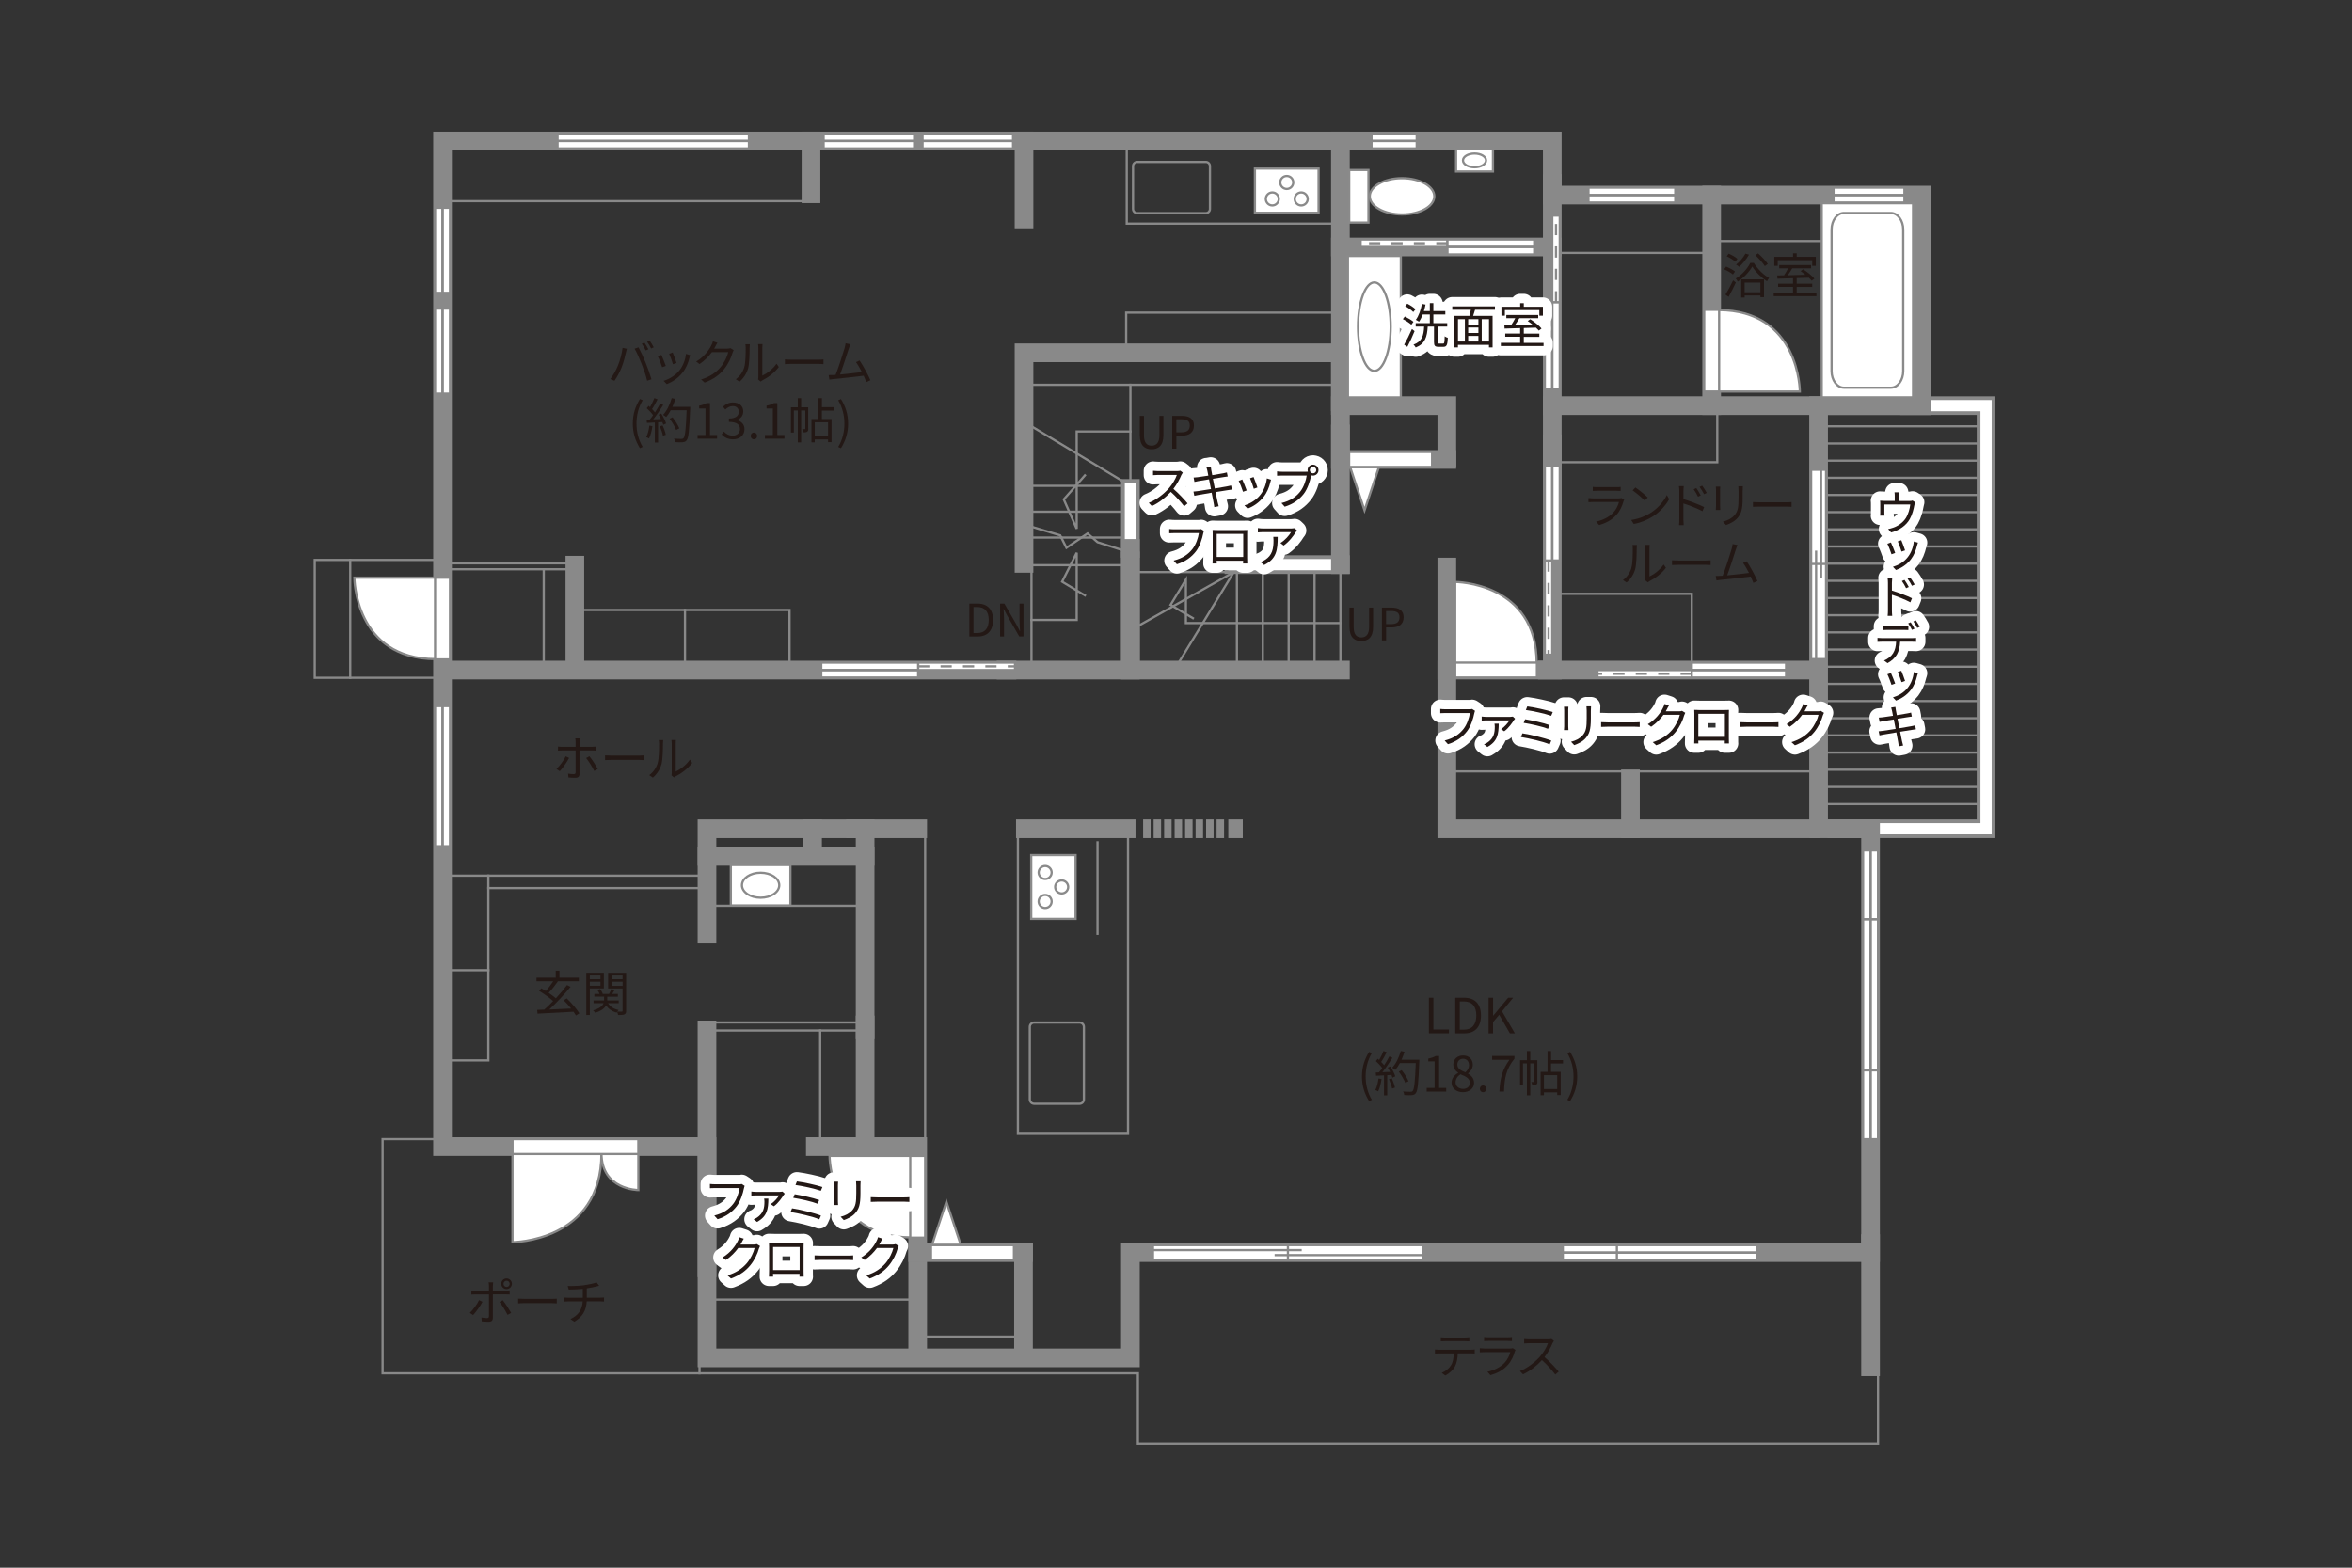 <?xml version="1.0" encoding="UTF-8"?><svg xmlns="http://www.w3.org/2000/svg" viewBox="0 0 630 420"><rect x="0" y="0" width="630" height="420" fill="#333333" stroke="none"/><defs><style>.cls-1{stroke-dasharray:3 3;}.cls-1,.cls-2,.cls-3,.cls-4,.cls-5,.cls-6,.cls-7,.cls-8{fill:none;}.cls-1,.cls-3,.cls-4,.cls-5,.cls-6,.cls-9,.cls-10,.cls-8{stroke:#898989;}.cls-1,.cls-3,.cls-4,.cls-10,.cls-8{stroke-width:.6px;}.cls-2,.cls-11{stroke:#8a8a8a;stroke-width:.6px;}.cls-3{stroke-miterlimit:10;}.cls-4,.cls-6,.cls-9,.cls-10{stroke-linecap:square;}.cls-12{fill:#231815;}.cls-5,.cls-6,.cls-7{stroke-width:5px;}.cls-11,.cls-9,.cls-10{fill:#fff;}.cls-7{stroke:#fff;stroke-linejoin:round;}</style></defs><g id="_罫線"><line class="cls-4" x1="216.48" y1="53.9" x2="118.54" y2="53.9"/><polyline class="cls-4" points="301.81 38.59 301.81 59.92 359.04 59.92"/><polyline class="cls-4" points="301.65 94.52 301.65 83.76 360.48 83.76"/><line class="cls-4" x1="275.48" y1="103.09" x2="357.81" y2="103.09"/><line class="cls-4" x1="302.79" y1="150.27" x2="302.79" y2="103.09"/><polyline class="cls-4" points="275.15 140.76 283.98 143.42 285.65 146.76 291.31 142.92 293.98 145.26 302.31 147.92"/><polyline class="cls-4" points="304.15 168.09 330.48 153.27 302.79 153.27"/><line class="cls-4" x1="314.98" y1="178.76" x2="330.48" y2="153.27"/><line class="cls-4" x1="331.32" y1="152.43" x2="331.32" y2="179.52"/><line class="cls-4" x1="338.25" y1="152.43" x2="338.25" y2="179.52"/><line class="cls-4" x1="345.18" y1="152.43" x2="345.18" y2="179.52"/><line class="cls-4" x1="352.11" y1="152.43" x2="352.11" y2="179.52"/><line class="cls-4" x1="359.04" y1="152.43" x2="359.04" y2="179.52"/><polyline class="cls-4" points="359.04 166.92 317.65 166.92 317.65 159.93 317.65 155.3 313.54 162.06 319.53 165.61"/><polyline class="cls-4" points="416.73 123.84 459.98 123.84 459.98 109.92"/><polyline class="cls-4" points="416.98 159.09 453.15 159.09 453.15 178.42"/><polyline class="cls-4" points="272.65 222.02 272.65 303.76 302.15 303.76 302.15 222.76"/><line class="cls-4" x1="246.81" y1="358.09" x2="273.48" y2="358.09"/><polyline class="cls-4" points="119.31 305.17 102.48 305.17 102.48 367.92 304.79 367.92 304.79 386.76 503.04 386.76 503.04 359.92"/><line class="cls-4" x1="187.37" y1="367.92" x2="187.37" y2="357.42"/><line class="cls-4" x1="119.31" y1="234.59" x2="189.37" y2="234.59"/><polyline class="cls-4" points="130.81 234.59 130.81 284.09 118.54 284.09"/><line class="cls-4" x1="130.81" y1="237.92" x2="191.31" y2="237.92"/><line class="cls-4" x1="276.29" y1="151.42" x2="276.29" y2="180.01"/><line class="cls-4" x1="274.65" y1="151.42" x2="300.48" y2="151.42"/><line class="cls-4" x1="284.28" y1="144.02" x2="272.29" y2="144.02"/><polyline class="cls-4" points="276.29 166.09 288.4 166.09 288.4 154.76 288.4 148.09 284.5 155.85 290.6 159.51"/><line class="cls-4" x1="416.79" y1="67.76" x2="458.48" y2="67.76"/><line class="cls-4" x1="456.98" y1="64.59" x2="487.81" y2="64.59"/><line class="cls-4" x1="120.06" y1="152.51" x2="152.73" y2="152.51"/><line class="cls-4" x1="120.06" y1="150.92" x2="152.73" y2="150.92"/><line class="cls-4" x1="145.65" y1="152.51" x2="145.65" y2="177.59"/><polyline class="cls-4" points="117.65 150.01 84.31 150.01 84.31 181.59 118.15 181.59"/><line class="cls-4" x1="93.81" y1="150.01" x2="93.81" y2="181.59"/><line class="cls-4" x1="189.37" y1="242.67" x2="231.73" y2="242.67"/><line class="cls-4" x1="247.81" y1="313.67" x2="247.81" y2="224.17"/><line class="cls-4" x1="293.98" y1="250.17" x2="293.98" y2="225.67"/><polyline class="cls-4" points="153.98 163.42 211.48 163.42 211.48 179.52"/><line class="cls-4" x1="183.48" y1="163.42" x2="183.48" y2="180.67"/><polyline class="cls-4" points="302.79 115.59 288.4 115.59 288.4 137.42 288.4 141.66 284.94 133.79 290.6 127.36"/><line class="cls-4" x1="284.28" y1="144.02" x2="303.65" y2="144.02"/><line class="cls-4" x1="275.78" y1="137.09" x2="303.65" y2="137.09"/><line class="cls-4" x1="275.78" y1="130.16" x2="303.65" y2="130.16"/><line class="cls-4" x1="275.81" y1="113.92" x2="302.79" y2="130.16"/><line class="cls-4" x1="130.81" y1="259.92" x2="118.54" y2="259.92"/><line class="cls-4" x1="529.98" y1="220.02" x2="488.48" y2="220.02"/><line class="cls-4" x1="529.98" y1="215.42" x2="488.48" y2="215.42"/><line class="cls-4" x1="529.98" y1="210.82" x2="488.48" y2="210.82"/><line class="cls-4" x1="529.98" y1="206.22" x2="488.48" y2="206.22"/><line class="cls-4" x1="529.98" y1="201.62" x2="488.48" y2="201.62"/><line class="cls-4" x1="529.98" y1="197.02" x2="488.48" y2="197.02"/><line class="cls-4" x1="529.98" y1="192.42" x2="488.48" y2="192.42"/><line class="cls-4" x1="529.98" y1="187.82" x2="488.48" y2="187.82"/><line class="cls-4" x1="529.98" y1="183.22" x2="488.48" y2="183.22"/><line class="cls-4" x1="529.98" y1="178.62" x2="488.48" y2="178.62"/><line class="cls-4" x1="529.98" y1="174.02" x2="488.48" y2="174.02"/><line class="cls-4" x1="529.98" y1="169.42" x2="488.48" y2="169.42"/><line class="cls-4" x1="529.98" y1="164.82" x2="488.48" y2="164.82"/><line class="cls-4" x1="529.98" y1="160.22" x2="488.48" y2="160.22"/><line class="cls-4" x1="529.98" y1="155.61" x2="488.48" y2="155.61"/><line class="cls-4" x1="529.98" y1="151.01" x2="488.48" y2="151.01"/><line class="cls-4" x1="529.98" y1="146.41" x2="488.48" y2="146.41"/><line class="cls-4" x1="529.98" y1="141.81" x2="488.48" y2="141.81"/><line class="cls-4" x1="529.98" y1="137.21" x2="488.48" y2="137.21"/><line class="cls-4" x1="529.98" y1="132.61" x2="488.48" y2="132.61"/><line class="cls-4" x1="529.98" y1="128.01" x2="488.48" y2="128.01"/><line class="cls-4" x1="529.98" y1="123.41" x2="488.48" y2="123.41"/><line class="cls-4" x1="529.98" y1="118.81" x2="488.48" y2="118.81"/><line class="cls-4" x1="529.98" y1="114.21" x2="488.48" y2="114.21"/><line class="cls-4" x1="387.54" y1="206.67" x2="487.12" y2="206.67"/><line class="cls-4" x1="219.69" y1="307.17" x2="219.69" y2="276.08"/><line class="cls-4" x1="191.48" y1="348.17" x2="244.23" y2="348.17"/><rect class="cls-4" x="187.37" y="273.92" width="46.36" height="2.16"/></g><g id="_外壁"><rect class="cls-9" x="300.79" y="128.85" width="4" height="20.07"/><rect class="cls-9" x="328.51" y="149.27" width="32.53" height="4"/><path class="cls-9" d="M509.48,106.67v4h20.5v109.35h-40v4h44v-117.35h-24.5Z"/><line class="cls-6" x1="415.79" y1="49.17" x2="415.79" y2="139.42"/><polyline class="cls-6" points="302.79 146.92 302.79 179.52 359.04 179.52"/><polyline class="cls-6" points="231.73 275.92 231.73 222.02 189.37 222.02 189.37 250.27"/><line class="cls-6" x1="189.37" y1="339.67" x2="189.37" y2="275.92"/><line class="cls-6" x1="189.37" y1="229.42" x2="231.73" y2="229.42"/><polyline class="cls-6" points="274.29 150.93 274.29 94.52 359.04 94.52 359.04 123.09 387.54 123.09"/><line class="cls-6" x1="119.73" y1="179.52" x2="269.73" y2="179.52"/><line class="cls-6" x1="359.04" y1="107.67" x2="359.04" y2="37.77"/><line class="cls-6" x1="415.79" y1="66.17" x2="359.04" y2="66.17"/><line class="cls-6" x1="458.48" y1="52.27" x2="458.48" y2="108.67"/><line class="cls-6" x1="415.79" y1="108.67" x2="514.79" y2="108.67"/><polygon class="cls-6" points="514.79 52.27 415.79 52.27 415.79 37.77 118.54 37.77 118.54 307.17 189.37 307.17 189.37 363.78 302.79 363.78 302.79 335.59 501.04 335.59 501.04 278.52 501.04 278.52 501.04 222.02 487.12 222.02 487.12 108.67 514.79 108.67 514.79 52.27"/><line class="cls-6" x1="274.29" y1="58.67" x2="274.29" y2="37.77"/><line class="cls-6" x1="217.23" y1="37.77" x2="217.23" y2="51.92"/><polyline class="cls-6" points="484.98 222.02 387.54 222.02 387.54 151.92"/><polyline class="cls-6" points="415.79 118.92 415.79 179.52 387.54 179.52"/><line class="cls-6" x1="414.48" y1="179.52" x2="485.98" y2="179.52"/><line class="cls-6" x1="501.04" y1="333.17" x2="501.04" y2="366.17"/><line class="cls-6" x1="231.73" y1="274.59" x2="231.73" y2="306.59"/><polyline class="cls-6" points="218.39 307.17 245.81 307.17 245.81 362.92"/><line class="cls-6" x1="274.15" y1="335.59" x2="245.81" y2="335.59"/><line class="cls-6" x1="274.15" y1="335.59" x2="274.15" y2="362.76"/><line class="cls-6" x1="359.04" y1="116.26" x2="359.04" y2="151.27"/><polyline class="cls-6" points="269.48 179.52 302.79 179.52 302.79 150.27"/><line class="cls-6" x1="229.15" y1="222.02" x2="245.81" y2="222.02"/><line class="cls-6" x1="274.65" y1="222.02" x2="301.65" y2="222.02"/><line class="cls-6" x1="153.98" y1="151.42" x2="153.98" y2="178.42"/><polyline class="cls-6" points="359.04 108.67 387.54 108.67 387.54 122.52"/><line class="cls-5" x1="306.2" y1="222.02" x2="308.2" y2="222.02"/><line class="cls-5" x1="309.01" y1="222.02" x2="311.01" y2="222.02"/><line class="cls-5" x1="311.82" y1="222.02" x2="313.82" y2="222.02"/><line class="cls-5" x1="314.63" y1="222.02" x2="316.63" y2="222.02"/><line class="cls-5" x1="317.44" y1="222.02" x2="319.44" y2="222.02"/><line class="cls-5" x1="320.25" y1="222.02" x2="322.25" y2="222.02"/><line class="cls-5" x1="323.06" y1="222.02" x2="325.07" y2="222.02"/><line class="cls-5" x1="325.87" y1="222.02" x2="327.88" y2="222.02"/><line class="cls-5" x1="329.01" y1="222.02" x2="332.89" y2="222.02"/><line class="cls-6" x1="436.73" y1="208.67" x2="436.73" y2="222.02"/><line class="cls-6" x1="217.65" y1="222.02" x2="217.65" y2="227.92"/></g><g id="_パーツ"><polygon class="cls-10" points="499.04 290.03 503.04 290.03 503.04 246.26 499.04 246.26 499.04 290.03 499.04 290.03"/><line class="cls-8" x1="501.04" y1="246.26" x2="501.04" y2="290.03"/><line class="cls-8" x1="501.04" y1="246.26" x2="501.04" y2="290.03"/><polygon class="cls-10" points="456.14 337.59 456.14 333.59 418.6 333.59 418.6 337.59 456.14 337.59 456.14 337.59"/><line class="cls-8" x1="418.6" y1="335.59" x2="456.14" y2="335.59"/><line class="cls-8" x1="418.6" y1="335.59" x2="456.14" y2="335.59"/><polygon class="cls-10" points="499.04 305.19 503.04 305.19 503.04 286.76 499.04 286.76 499.04 305.19 499.04 305.19"/><line class="cls-8" x1="501.04" y1="286.76" x2="501.04" y2="305.19"/><line class="cls-8" x1="501.04" y1="286.76" x2="501.04" y2="305.19"/><polygon class="cls-10" points="499.04 246.26 503.04 246.26 503.04 227.82 499.04 227.82 499.04 246.26 499.04 246.26"/><line class="cls-8" x1="501.04" y1="227.82" x2="501.04" y2="246.26"/><line class="cls-8" x1="501.04" y1="227.82" x2="501.04" y2="246.26"/><path class="cls-10" d="M389.78,155.91v21.83h21.83c0-21.8-21.83-21.83-21.83-21.83Z"/><polygon class="cls-10" points="411.68 181.52 411.68 177.52 389.78 177.52 389.78 181.52 411.68 181.52 411.68 181.52"/><path class="cls-10" d="M482.1,104.9h-21.83v-21.83c21.8,0,21.83,21.83,21.83,21.83Z"/><polygon class="cls-10" points="456.48 83 460.48 83 460.48 104.9 456.48 104.9 456.48 83 456.48 83"/><path class="cls-10" d="M94.92,154.76h21.83v21.83c-21.8,0-21.83-21.83-21.83-21.83Z"/><polygon class="cls-10" points="120.54 176.67 116.54 176.67 116.54 154.77 120.54 154.77 120.54 176.67 120.54 176.67"/><polygon class="cls-10" points="120.54 82.67 116.54 82.67 116.54 105.46 120.54 105.46 120.54 82.67 120.54 82.67"/><line class="cls-8" x1="118.54" y1="105.46" x2="118.54" y2="82.67"/><line class="cls-8" x1="118.54" y1="105.46" x2="118.54" y2="82.67"/><polygon class="cls-10" points="120.54 189.17 116.54 189.17 116.54 226.71 120.54 226.71 120.54 189.17 120.54 189.17"/><line class="cls-8" x1="118.54" y1="226.71" x2="118.54" y2="189.17"/><line class="cls-8" x1="118.54" y1="226.71" x2="118.54" y2="189.17"/><polygon class="cls-10" points="120.54 55.67 116.54 55.67 116.54 78.46 120.54 78.46 120.54 55.67 120.54 55.67"/><line class="cls-8" x1="118.54" y1="78.46" x2="118.54" y2="55.67"/><line class="cls-8" x1="118.54" y1="78.46" x2="118.54" y2="55.67"/><polygon class="cls-10" points="200.61 39.77 200.61 35.77 149.34 35.77 149.34 39.77 200.61 39.77 200.61 39.77"/><line class="cls-8" x1="149.33" y1="37.77" x2="200.6" y2="37.77"/><line class="cls-8" x1="149.33" y1="37.77" x2="200.6" y2="37.77"/><polygon class="cls-10" points="244.86 39.77 244.86 35.77 220.61 35.77 220.61 39.77 244.86 39.77 244.86 39.77"/><line class="cls-8" x1="220.61" y1="37.77" x2="244.85" y2="37.77"/><line class="cls-8" x1="220.61" y1="37.77" x2="244.85" y2="37.77"/><polygon class="cls-10" points="271.36 39.77 271.36 35.77 247.11 35.77 247.11 39.77 271.36 39.77 271.36 39.77"/><line class="cls-8" x1="247.11" y1="37.77" x2="271.35" y2="37.77"/><line class="cls-8" x1="247.11" y1="37.77" x2="271.35" y2="37.77"/><polygon class="cls-10" points="379.48 39.77 379.48 35.77 367.36 35.77 367.36 39.77 379.48 39.77 379.48 39.77"/><line class="cls-8" x1="367.36" y1="37.77" x2="379.48" y2="37.77"/><line class="cls-8" x1="367.36" y1="37.77" x2="379.48" y2="37.77"/><polygon class="cls-10" points="448.73 54.27 448.73 50.27 425.48 50.27 425.48 54.27 448.73 54.27 448.73 54.27"/><line class="cls-8" x1="425.48" y1="52.27" x2="448.73" y2="52.27"/><line class="cls-8" x1="425.48" y1="52.27" x2="448.73" y2="52.27"/><polygon class="cls-10" points="510.12 54.27 510.12 50.27 491.11 50.27 491.11 54.27 510.12 54.27 510.12 54.27"/><line class="cls-8" x1="491.1" y1="52.27" x2="510.12" y2="52.27"/><line class="cls-8" x1="491.1" y1="52.27" x2="510.12" y2="52.27"/><rect class="cls-10" x="245.93" y="177.52" width="25.95" height="2"/><polygon class="cls-10" points="219.98 181.52 219.98 177.52 245.93 177.52 245.93 181.52 219.98 181.52 219.98 181.52"/><line class="cls-8" x1="245.93" y1="179.52" x2="219.98" y2="179.52"/><line class="cls-8" x1="245.93" y1="179.52" x2="219.98" y2="179.52"/><line class="cls-1" x1="245.93" y1="178.52" x2="271.89" y2="178.52"/><path class="cls-10" d="M137.28,332.79v-23.83h23.83c0,23.8-23.83,23.83-23.83,23.83Z"/><path class="cls-10" d="M170.98,318.83v-9.87h-9.87c0,9.85,9.87,9.87,9.87,9.87Z"/><polygon class="cls-10" points="170.98 305.17 170.98 309.17 137.28 309.17 137.28 305.17 170.98 305.17 170.98 305.17"/><path class="cls-10" d="M222.2,309.68h21.83v21.83c-21.8,0-21.83-21.83-21.83-21.83Z"/><polygon class="cls-10" points="247.81 331.58 243.81 331.58 243.81 309.68 247.81 309.68 247.81 331.58 247.81 331.58"/><polygon class="cls-10" points="308.83 337.59 308.83 333.59 381.26 333.59 381.26 337.59 308.83 337.59 308.83 337.59"/><line class="cls-8" x1="344.98" y1="333.59" x2="344.98" y2="337.59"/><line class="cls-8" x1="308.83" y1="334.92" x2="348.67" y2="334.92"/><line class="cls-8" x1="341.41" y1="336.26" x2="381.26" y2="336.26"/><polygon class="cls-10" points="485.12 125.85 489.12 125.85 489.12 176.59 485.12 176.59 485.12 125.85 485.12 125.85"/><line class="cls-8" x1="489.12" y1="151.09" x2="485.12" y2="151.09"/><line class="cls-8" x1="487.79" y1="125.85" x2="487.79" y2="154.78"/><line class="cls-8" x1="486.45" y1="147.52" x2="486.45" y2="176.59"/><polygon class="cls-10" points="470.64 337.59 470.64 333.59 433.1 333.59 433.1 337.59 470.64 337.59 470.64 337.59"/><line class="cls-8" x1="433.1" y1="335.59" x2="470.64" y2="335.59"/><line class="cls-8" x1="433.1" y1="335.59" x2="470.64" y2="335.59"/><rect class="cls-10" x="413.79" y="150.16" width="2" height="25.26"/><polygon class="cls-10" points="417.79 124.9 413.79 124.9 413.79 150.16 417.79 150.16 417.79 124.9 417.79 124.9"/><line class="cls-8" x1="415.79" y1="150.16" x2="415.79" y2="124.9"/><line class="cls-8" x1="415.79" y1="150.16" x2="415.79" y2="124.9"/><line class="cls-1" x1="414.79" y1="150.16" x2="414.79" y2="175.42"/><rect class="cls-10" x="427.89" y="179.52" width="25.26" height="2"/><polygon class="cls-10" points="478.41 177.52 478.41 181.52 453.15 181.52 453.15 177.52 478.41 177.52 478.41 177.52"/><line class="cls-8" x1="453.15" y1="179.52" x2="478.41" y2="179.52"/><line class="cls-8" x1="453.15" y1="179.52" x2="478.41" y2="179.52"/><line class="cls-1" x1="453.15" y1="180.52" x2="427.89" y2="180.52"/><rect class="cls-10" x="415.79" y="57.76" width="2" height="23.25"/><polygon class="cls-10" points="413.79 104.26 417.79 104.26 417.79 81.01 413.79 81.01 413.79 104.26 413.79 104.26"/><line class="cls-8" x1="415.79" y1="81.01" x2="415.79" y2="104.26"/><line class="cls-8" x1="415.79" y1="81.01" x2="415.79" y2="104.26"/><line class="cls-1" x1="416.79" y1="81.01" x2="416.79" y2="57.76"/><rect class="cls-10" x="364.45" y="64.17" width="23.25" height="2"/><polygon class="cls-10" points="410.95 68.17 410.95 64.17 387.71 64.17 387.71 68.17 410.95 68.17 410.95 68.17"/><line class="cls-8" x1="387.71" y1="66.17" x2="410.95" y2="66.17"/><line class="cls-8" x1="387.71" y1="66.17" x2="410.95" y2="66.17"/><line class="cls-1" x1="387.71" y1="65.17" x2="364.46" y2="65.17"/><polyline class="cls-10" points="361.75 125.46 365.5 136.72 369.25 125.46"/><polygon class="cls-10" points="361.37 121.09 361.37 125.09 383.6 125.09 383.6 121.09 361.37 121.09 361.37 121.09"/><polyline class="cls-10" points="249.75 333.22 253.5 321.96 257.25 333.22"/><polygon class="cls-10" points="249.37 337.59 249.37 333.59 271.6 333.59 271.6 337.59 249.37 337.59 249.37 337.59"/><path class="cls-3" d="M304.6,43.39h18.38c.61,0,1.11.5,1.11,1.11v11.49c0,.61-.5,1.11-1.11,1.11h-18.38c-.61,0-1.11-.5-1.11-1.11v-11.49c0-.61.5-1.11,1.11-1.11Z"/><path class="cls-3" d="M277.01,273.94h12.15c.65,0,1.17.53,1.17,1.17v19.43c0,.65-.53,1.17-1.17,1.17h-12.15c-.65,0-1.17-.53-1.17-1.17v-19.43c0-.65.53-1.17,1.17-1.17Z"/><rect class="cls-11" x="390.02" y="40.01" width="9.88" height="5.94"/><path class="cls-2" d="M391.87,42.98c0-1.01,1.38-1.84,3.09-1.84s3.09.82,3.09,1.84-1.39,1.84-3.09,1.84-3.09-.82-3.09-1.84Z"/><rect class="cls-11" x="487.96" y="54.45" width="24.47" height="52"/><path class="cls-2" d="M493.9,57.06c-1.82,0-3.3,2-3.3,4.45v37.91c0,2.45,1.48,4.45,3.3,4.45h12.59c1.82,0,3.3-2,3.3-4.45v-37.91c0-2.44-1.48-4.45-3.3-4.45h-12.59Z"/><rect class="cls-11" x="336.14" y="45.17" width="17.05" height="11.84"/><path class="cls-11" d="M346.8,53.3c0-.96.78-1.74,1.74-1.74s1.74.78,1.74,1.74-.78,1.74-1.74,1.74-1.74-.78-1.74-1.74Z"/><path class="cls-11" d="M339.06,53.3c0-.96.78-1.74,1.74-1.74s1.74.78,1.74,1.74-.78,1.74-1.74,1.74-1.74-.78-1.74-1.74Z"/><path class="cls-11" d="M342.93,48.88c0-.96.78-1.73,1.74-1.73s1.74.77,1.74,1.73-.78,1.74-1.74,1.74-1.74-.78-1.74-1.74Z"/><rect class="cls-11" x="276.22" y="229.07" width="11.88" height="17.11"/><path class="cls-11" d="M279.95,239.76c.96,0,1.74.78,1.74,1.75s-.78,1.75-1.74,1.75-1.74-.78-1.74-1.75.78-1.75,1.74-1.75Z"/><path class="cls-11" d="M279.95,232c.96,0,1.74.79,1.74,1.75s-.78,1.74-1.74,1.74-1.74-.78-1.74-1.74.78-1.75,1.74-1.75Z"/><path class="cls-11" d="M284.38,235.88c.96,0,1.74.78,1.74,1.74s-.78,1.74-1.74,1.74-1.75-.78-1.75-1.74.78-1.74,1.75-1.74Z"/><rect class="cls-11" x="195.76" y="231.74" width="15.96" height="10.84"/><path class="cls-2" d="M198.74,237.16c0-1.85,2.24-3.35,4.99-3.35s5,1.5,5,3.35-2.24,3.35-5,3.35-4.99-1.5-4.99-3.35Z"/><rect class="cls-11" x="361.05" y="68.58" width="14.17" height="37.88"/><path class="cls-2" d="M368.13,75.66c2.42,0,4.38,5.31,4.38,11.85s-1.96,11.86-4.38,11.86-4.38-5.31-4.38-11.86,1.97-11.85,4.38-11.85Z"/></g><g id="_文字"><path class="cls-12" d="M361.47,167.95v-5.17h1.12v5.21c0,2.12.9,2.78,2.04,2.78s2.1-.66,2.1-2.78v-5.21h1.07v5.17c0,2.83-1.37,3.79-3.17,3.79s-3.15-.96-3.15-3.79Z"/><path class="cls-12" d="M370.16,162.78h2.52c1.97,0,3.29.67,3.29,2.59s-1.31,2.72-3.24,2.72h-1.45v3.49h-1.12v-8.8ZM372.58,167.2c1.55,0,2.28-.56,2.28-1.82s-.78-1.68-2.33-1.68h-1.26v3.5h1.31Z"/><path class="cls-12" d="M305.3,116.58v-5.17h1.12v5.21c0,2.12.9,2.78,2.04,2.78s2.1-.66,2.1-2.78v-5.21h1.07v5.17c0,2.83-1.37,3.79-3.17,3.79s-3.15-.96-3.15-3.79Z"/><path class="cls-12" d="M313.99,111.41h2.52c1.97,0,3.29.67,3.29,2.59s-1.31,2.72-3.24,2.72h-1.45v3.49h-1.12v-8.8ZM316.41,115.82c1.55,0,2.28-.56,2.28-1.82s-.78-1.68-2.33-1.68h-1.26v3.5h1.31Z"/><path class="cls-12" d="M316.48,127.16c-.44,1.12-1.26,2.64-2.18,3.81,1.37,1.17,2.95,2.86,3.8,3.89l-.91.78c-.87-1.14-2.25-2.68-3.58-3.86-1.39,1.5-3.15,2.92-5.07,3.8l-.83-.87c2.09-.82,4.02-2.37,5.36-3.86.88-1,1.83-2.54,2.16-3.61h-5.07c-.46,0-1.17.05-1.31.07v-1.18c.18.03.92.08,1.31.08h5.02c.43,0,.77-.04.98-.1l.66.51c-.08.1-.25.39-.33.57Z"/><path class="cls-12" d="M323.15,125.21l1.17-.21c.01.25.08.61.12.9.03.14.12.68.27,1.4,1.26-.21,2.46-.4,3-.51.38-.07.7-.16.92-.22l.22,1.09c-.2.03-.6.08-.94.13-.6.09-1.78.29-3.03.48.17.81.35,1.73.52,2.6,1.31-.21,2.55-.43,3.2-.55.51-.09.87-.17,1.16-.25l.21,1.09c-.27.03-.69.09-1.17.17-.71.12-1.92.31-3.2.51.26,1.27.47,2.31.53,2.61.09.38.19.82.31,1.18l-1.18.22c-.07-.44-.1-.83-.2-1.22-.05-.29-.26-1.34-.51-2.63-1.47.25-2.86.48-3.5.6-.51.09-.87.16-1.14.23l-.23-1.13c.3-.01.81-.06,1.14-.12.65-.09,2.07-.31,3.55-.55-.18-.88-.36-1.81-.52-2.61-1.24.19-2.37.38-2.86.47-.36.06-.66.13-1.05.22l-.22-1.17c.32-.01.66-.04,1.08-.09.51-.05,1.64-.22,2.86-.42-.14-.7-.23-1.21-.27-1.37-.07-.34-.16-.62-.25-.88Z"/><path class="cls-12" d="M333.94,131.39l-.99.36c-.19-.68-.9-2.47-1.16-2.92l.96-.38c.26.56.94,2.26,1.18,2.94ZM340.28,129.18c-.35,1.43-.91,2.82-1.85,3.99-1.2,1.53-2.78,2.54-4.24,3.09l-.86-.87c1.51-.44,3.16-1.43,4.22-2.77.92-1.13,1.6-2.78,1.79-4.45l1.12.35c-.09.27-.14.48-.19.65ZM336.8,130.61l-.96.34c-.14-.58-.74-2.24-1.01-2.82l.95-.33c.22.52.86,2.24,1.03,2.81Z"/><path class="cls-12" d="M351.7,124.49c.81,0,1.47.66,1.47,1.47s-.66,1.46-1.47,1.46c-.17,0-.34-.03-.49-.08,0,.04-.01.09-.03.14-.27,1.37-.91,3.46-1.94,4.8-1.18,1.52-2.73,2.73-5.12,3.47l-.88-.98c2.52-.62,3.99-1.73,5.07-3.12.92-1.18,1.53-2.99,1.7-4.24h-6.64c-.52,0-.96.03-1.3.04v-1.16c.36.05.87.09,1.3.09h6.53c.12,0,.26,0,.42-.01-.04-.13-.07-.27-.07-.42,0-.81.65-1.47,1.46-1.47ZM351.7,126.81c.48,0,.87-.39.87-.86s-.39-.87-.87-.87-.86.39-.86.87.39.86.86.86Z"/><path class="cls-12" d="M322.3,142.89c-.27,1.37-.91,3.46-1.94,4.8-1.18,1.52-2.73,2.73-5.12,3.48l-.88-.98c2.52-.64,3.98-1.74,5.07-3.13.92-1.18,1.52-2.99,1.7-4.24h-6.64c-.52,0-.96.03-1.3.04v-1.14c.36.04.87.08,1.3.08h6.53c.2,0,.44,0,.69-.07l.79.51c-.09.18-.14.4-.2.65Z"/><path class="cls-12" d="M325.97,142.01h6.98c.29,0,.75,0,1.14-.03-.03.33-.03.69-.03,1.01v6.41c0,.42.01,1.43.03,1.57h-1.12c0-.09.01-.4.01-.75h-7.1c.01.34.01.65.03.75h-1.12c.01-.17.04-1.13.04-1.59v-6.4c0-.3,0-.7-.03-1.01.51.01.86.03,1.16.03ZM325.9,149.21h7.11v-6.18h-7.11v6.18Z"/><path class="cls-12" d="M347.07,142.57c-.52.88-1.75,2.56-3.24,3.59l-.86-.69c1.2-.69,2.42-2.11,2.85-2.91h-7.41c-.48,0-.97.03-1.48.08v-1.18c.45.07,1,.12,1.48.12h7.46c.25,0,.71-.04.91-.08l.64.61c-.09.13-.26.33-.35.47ZM338.61,151.37l-.96-.78c.36-.12.81-.33,1.17-.58,2.01-1.24,2.3-3.08,2.3-5.25,0-.31-.01-.6-.05-.94h1.17c0,3.52-.31,5.9-3.63,7.55Z"/><path class="cls-7" d="M316.48,127.16c-.44,1.12-1.26,2.64-2.18,3.81,1.37,1.17,2.95,2.86,3.8,3.89l-.91.78c-.87-1.14-2.25-2.68-3.58-3.86-1.39,1.5-3.15,2.92-5.07,3.8l-.83-.87c2.09-.82,4.02-2.37,5.36-3.86.88-1,1.83-2.54,2.16-3.61h-5.07c-.46,0-1.17.05-1.31.07v-1.18c.18.03.92.08,1.31.08h5.02c.43,0,.77-.04.98-.1l.66.51c-.08.1-.25.39-.33.57Z"/><path class="cls-7" d="M323.15,125.21l1.17-.21c.01.25.08.61.12.9.03.14.12.68.27,1.4,1.26-.21,2.46-.4,3-.51.38-.07.7-.16.92-.22l.22,1.09c-.2.03-.6.08-.94.13-.6.09-1.78.29-3.03.48.17.81.35,1.73.52,2.6,1.31-.21,2.55-.43,3.2-.55.51-.09.87-.17,1.16-.25l.21,1.09c-.27.03-.69.09-1.17.17-.71.12-1.92.31-3.2.51.26,1.27.47,2.31.53,2.61.09.38.19.82.31,1.18l-1.18.22c-.07-.44-.1-.83-.2-1.22-.05-.29-.26-1.34-.51-2.63-1.47.25-2.86.48-3.5.6-.51.09-.87.16-1.14.23l-.23-1.13c.3-.01.81-.06,1.14-.12.65-.09,2.07-.31,3.55-.55-.18-.88-.36-1.81-.52-2.61-1.24.19-2.37.38-2.86.47-.36.06-.66.13-1.05.22l-.22-1.17c.32-.01.66-.04,1.08-.09.51-.05,1.64-.22,2.86-.42-.14-.7-.23-1.21-.27-1.37-.07-.34-.16-.62-.25-.88Z"/><path class="cls-7" d="M333.94,131.39l-.99.36c-.19-.68-.9-2.47-1.16-2.92l.96-.38c.26.56.94,2.26,1.18,2.94ZM340.28,129.18c-.35,1.43-.91,2.82-1.85,3.99-1.2,1.53-2.78,2.54-4.24,3.09l-.86-.87c1.51-.44,3.16-1.43,4.22-2.77.92-1.13,1.6-2.78,1.79-4.45l1.12.35c-.09.27-.14.48-.19.65ZM336.8,130.61l-.96.34c-.14-.58-.74-2.24-1.01-2.82l.95-.33c.22.52.86,2.24,1.03,2.81Z"/><path class="cls-7" d="M351.7,124.49c.81,0,1.47.66,1.47,1.47s-.66,1.46-1.47,1.46c-.17,0-.34-.03-.49-.08,0,.04-.01.09-.03.14-.27,1.37-.91,3.46-1.94,4.8-1.18,1.52-2.73,2.73-5.12,3.47l-.88-.98c2.52-.62,3.99-1.73,5.07-3.12.92-1.18,1.53-2.99,1.7-4.24h-6.64c-.52,0-.96.03-1.3.04v-1.16c.36.05.87.09,1.3.09h6.53c.12,0,.26,0,.42-.01-.04-.13-.07-.27-.07-.42,0-.81.65-1.47,1.46-1.47ZM351.7,126.81c.48,0,.87-.39.87-.86s-.39-.87-.87-.87-.86.39-.86.87.39.86.86.86Z"/><path class="cls-7" d="M322.3,142.89c-.27,1.37-.91,3.46-1.94,4.8-1.18,1.52-2.73,2.73-5.12,3.48l-.88-.98c2.52-.64,3.98-1.74,5.07-3.13.92-1.18,1.52-2.99,1.7-4.24h-6.64c-.52,0-.96.03-1.3.04v-1.14c.36.04.87.08,1.3.08h6.53c.2,0,.44,0,.69-.07l.79.51c-.09.18-.14.4-.2.65Z"/><path class="cls-7" d="M325.97,142.01h6.98c.29,0,.75,0,1.14-.03-.03.33-.03.69-.03,1.01v6.41c0,.42.01,1.43.03,1.57h-1.12c0-.09.01-.4.01-.75h-7.1c.01.34.01.65.03.75h-1.12c.01-.17.04-1.13.04-1.59v-6.4c0-.3,0-.7-.03-1.01.51.01.86.03,1.16.03ZM325.9,149.21h7.11v-6.18h-7.11v6.18Z"/><path class="cls-7" d="M347.07,142.57c-.52.88-1.75,2.56-3.24,3.59l-.86-.69c1.2-.69,2.42-2.11,2.85-2.91h-7.41c-.48,0-.97.03-1.48.08v-1.18c.45.07,1,.12,1.48.12h7.46c.25,0,.71-.04.91-.08l.64.61c-.09.13-.26.33-.35.47ZM338.61,151.37l-.96-.78c.36-.12.81-.33,1.17-.58,2.01-1.24,2.3-3.08,2.3-5.25,0-.31-.01-.6-.05-.94h1.17c0,3.52-.31,5.9-3.63,7.55Z"/><path class="cls-12" d="M316.48,127.16c-.44,1.12-1.26,2.64-2.18,3.81,1.37,1.17,2.95,2.86,3.8,3.89l-.91.78c-.87-1.14-2.25-2.68-3.58-3.86-1.39,1.5-3.15,2.92-5.07,3.8l-.83-.87c2.09-.82,4.02-2.37,5.36-3.86.88-1,1.83-2.54,2.16-3.61h-5.07c-.46,0-1.17.05-1.31.07v-1.18c.18.03.92.08,1.31.08h5.02c.43,0,.77-.04.98-.1l.66.51c-.08.1-.25.39-.33.57Z"/><path class="cls-12" d="M323.15,125.21l1.17-.21c.01.25.08.61.12.9.03.14.12.68.27,1.4,1.26-.21,2.46-.4,3-.51.38-.07.7-.16.92-.22l.22,1.09c-.2.03-.6.08-.94.13-.6.09-1.78.29-3.03.48.17.81.35,1.73.52,2.6,1.31-.21,2.55-.43,3.2-.55.51-.09.87-.17,1.16-.25l.21,1.09c-.27.03-.69.09-1.17.17-.71.12-1.92.31-3.2.51.26,1.27.47,2.31.53,2.61.09.38.19.82.31,1.18l-1.18.22c-.07-.44-.1-.83-.2-1.22-.05-.29-.26-1.34-.51-2.63-1.47.25-2.86.48-3.5.6-.51.09-.87.16-1.14.23l-.23-1.13c.3-.01.81-.06,1.14-.12.65-.09,2.07-.31,3.55-.55-.18-.88-.36-1.81-.52-2.61-1.24.19-2.37.38-2.86.47-.36.06-.66.13-1.05.22l-.22-1.17c.32-.01.66-.04,1.08-.09.51-.05,1.64-.22,2.86-.42-.14-.7-.23-1.21-.27-1.37-.07-.34-.16-.62-.25-.88Z"/><path class="cls-12" d="M333.94,131.39l-.99.36c-.19-.68-.9-2.47-1.16-2.92l.96-.38c.26.56.94,2.26,1.18,2.94ZM340.28,129.18c-.35,1.43-.91,2.82-1.85,3.99-1.2,1.53-2.78,2.54-4.24,3.09l-.86-.87c1.51-.44,3.16-1.43,4.22-2.77.92-1.13,1.6-2.78,1.79-4.45l1.12.35c-.09.27-.14.48-.19.65ZM336.8,130.61l-.96.34c-.14-.58-.74-2.24-1.01-2.82l.95-.33c.22.52.86,2.24,1.03,2.81Z"/><path class="cls-12" d="M351.7,124.49c.81,0,1.47.66,1.47,1.47s-.66,1.46-1.47,1.46c-.17,0-.34-.03-.49-.08,0,.04-.01.09-.03.14-.27,1.37-.91,3.46-1.94,4.8-1.18,1.52-2.73,2.73-5.12,3.47l-.88-.98c2.52-.62,3.99-1.73,5.07-3.12.92-1.18,1.53-2.99,1.7-4.24h-6.64c-.52,0-.96.03-1.3.04v-1.16c.36.05.87.09,1.3.09h6.53c.12,0,.26,0,.42-.01-.04-.13-.07-.27-.07-.42,0-.81.65-1.47,1.46-1.47ZM351.7,126.81c.48,0,.87-.39.87-.86s-.39-.87-.87-.87-.86.39-.86.87.39.86.86.86Z"/><path class="cls-12" d="M322.3,142.89c-.27,1.37-.91,3.46-1.94,4.8-1.18,1.52-2.73,2.73-5.12,3.48l-.88-.98c2.52-.64,3.98-1.74,5.07-3.13.92-1.18,1.52-2.99,1.7-4.24h-6.64c-.52,0-.96.03-1.3.04v-1.14c.36.04.87.08,1.3.08h6.53c.2,0,.44,0,.69-.07l.79.51c-.09.18-.14.4-.2.65Z"/><path class="cls-12" d="M325.97,142.01h6.98c.29,0,.75,0,1.14-.03-.03.33-.03.69-.03,1.01v6.41c0,.42.01,1.43.03,1.57h-1.12c0-.09.01-.4.01-.75h-7.1c.01.34.01.65.03.75h-1.12c.01-.17.04-1.13.04-1.59v-6.4c0-.3,0-.7-.03-1.01.51.01.86.03,1.16.03ZM325.9,149.21h7.11v-6.18h-7.11v6.18Z"/><path class="cls-12" d="M347.07,142.57c-.52.88-1.75,2.56-3.24,3.59l-.86-.69c1.2-.69,2.42-2.11,2.85-2.91h-7.41c-.48,0-.97.03-1.48.08v-1.18c.45.07,1,.12,1.48.12h7.46c.25,0,.71-.04.91-.08l.64.61c-.09.13-.26.33-.35.47ZM338.61,151.37l-.96-.78c.36-.12.81-.33,1.17-.58,2.01-1.24,2.3-3.08,2.3-5.25,0-.31-.01-.6-.05-.94h1.17c0,3.52-.31,5.9-3.63,7.55Z"/><path class="cls-12" d="M259.64,161.71h2.21c2.7,0,4.15,1.58,4.15,4.38s-1.45,4.43-4.1,4.43h-2.25v-8.8ZM261.75,169.6c2.08,0,3.09-1.29,3.09-3.51s-1.02-3.47-3.09-3.47h-1v6.98h1Z"/><path class="cls-12" d="M267.88,161.71h1.15l3.2,5.55.94,1.81h.06c-.06-.89-.14-1.87-.14-2.78v-4.58h1.06v8.8h-1.14l-3.2-5.55-.95-1.81h-.05c.05.89.13,1.82.13,2.75v4.62h-1.06v-8.8Z"/><path class="cls-12" d="M378.04,87c-.48-.47-1.47-1.1-2.28-1.51l.53-.69c.79.38,1.81.96,2.31,1.42l-.57.78ZM378.91,88.71c-.55,1.37-1.3,2.99-1.94,4.21l-.86-.58c.6-1.03,1.46-2.73,2.09-4.19l.7.56ZM378.56,83.6c-.46-.49-1.4-1.16-2.18-1.59l.57-.65c.78.39,1.74,1.01,2.21,1.5l-.6.74ZM386.54,92.05c.33,0,.39-.27.43-1.95.21.17.58.34.84.4-.09,1.91-.31,2.42-1.18,2.42h-1.31c-.96,0-1.21-.29-1.21-1.29v-4.13h-1.68c-.18,2.77-.69,4.58-3.22,5.6-.1-.23-.38-.6-.6-.77,2.33-.86,2.72-2.42,2.86-4.84h-2.26v-.92h3.78v-2.31h-1.9c-.3.74-.62,1.42-1,1.94-.2-.14-.61-.42-.85-.52.78-1.03,1.33-2.64,1.64-4.26l.96.18c-.12.6-.26,1.18-.44,1.74h1.59v-2.12h.95v2.12h3.2v.92h-3.2v2.31h3.71v.92h-2.59v4.12c0,.36.05.43.38.43h1.1Z"/><path class="cls-12" d="M395.1,83c-.16.55-.34,1.13-.51,1.62h5.21v8.46h-.97v-.69h-8.31v.69h-.94v-8.46h4.02c.14-.49.27-1.09.38-1.62h-4.98v-.92h11.43v.92h-5.33ZM390.53,91.5h1.85v-5.98h-1.85v5.98ZM396,85.52h-2.74v1.43h2.74v-1.43ZM396,87.74h-2.74v1.46h2.74v-1.46ZM393.26,91.5h2.74v-1.51h-2.74v1.51ZM398.84,85.52h-1.95v5.98h1.95v-5.98Z"/><path class="cls-12" d="M413.45,91.84v.87h-11.44v-.87h5.17v-1.62h-3.99v-.86h3.99v-1.46c-1.57.05-3.03.09-4.17.13l-.05-.88c.53-.01,1.14-.01,1.81-.03.38-.56.79-1.27,1.1-1.88h-2.39v-.86h8.54v.86h-5.04c-.36.61-.79,1.29-1.2,1.86,1.46-.04,3.09-.08,4.72-.13-.43-.35-.88-.69-1.3-.97l.69-.48c1.09.69,2.41,1.74,3.02,2.5l-.73.55c-.2-.23-.46-.51-.77-.79-1.08.04-2.18.08-3.25.1v1.5h4.16v.86h-4.16v1.62h5.29ZM403.09,84.57h-.92v-2.39h5.02v-.96h.97v.96h5.12v2.39h-.96v-1.5h-9.23v1.5Z"/><path class="cls-7" d="M378.04,87c-.48-.47-1.47-1.1-2.28-1.51l.53-.69c.79.38,1.81.96,2.31,1.42l-.57.78ZM378.91,88.71c-.55,1.37-1.3,2.99-1.94,4.21l-.86-.58c.6-1.03,1.46-2.73,2.09-4.19l.7.56ZM378.56,83.6c-.46-.49-1.4-1.16-2.18-1.59l.57-.65c.78.39,1.74,1.01,2.21,1.5l-.6.74ZM386.54,92.05c.33,0,.39-.27.43-1.95.21.17.58.34.84.4-.09,1.91-.31,2.42-1.18,2.42h-1.31c-.96,0-1.21-.29-1.21-1.29v-4.13h-1.68c-.18,2.77-.69,4.58-3.22,5.6-.1-.23-.38-.6-.6-.77,2.33-.86,2.72-2.42,2.86-4.84h-2.26v-.92h3.78v-2.31h-1.9c-.3.74-.62,1.42-1,1.94-.2-.14-.61-.42-.85-.52.78-1.03,1.33-2.64,1.64-4.26l.96.18c-.12.6-.26,1.18-.44,1.74h1.59v-2.12h.95v2.12h3.2v.92h-3.2v2.31h3.71v.92h-2.59v4.12c0,.36.05.43.38.43h1.1Z"/><path class="cls-7" d="M395.1,83c-.16.55-.34,1.13-.51,1.62h5.21v8.46h-.97v-.69h-8.31v.69h-.94v-8.46h4.02c.14-.49.27-1.09.38-1.62h-4.98v-.92h11.43v.92h-5.33ZM390.53,91.5h1.85v-5.98h-1.85v5.98ZM396,85.52h-2.74v1.43h2.74v-1.43ZM396,87.74h-2.74v1.46h2.74v-1.46ZM393.26,91.5h2.74v-1.51h-2.74v1.51ZM398.84,85.52h-1.95v5.98h1.95v-5.98Z"/><path class="cls-7" d="M413.45,91.84v.87h-11.44v-.87h5.17v-1.62h-3.99v-.86h3.99v-1.46c-1.57.05-3.03.09-4.17.13l-.05-.88c.53-.01,1.14-.01,1.81-.03.38-.56.79-1.27,1.1-1.88h-2.39v-.86h8.54v.86h-5.04c-.36.61-.79,1.29-1.2,1.86,1.46-.04,3.09-.08,4.72-.13-.43-.35-.88-.69-1.3-.97l.69-.48c1.09.69,2.41,1.74,3.02,2.5l-.73.55c-.2-.23-.46-.51-.77-.79-1.08.04-2.18.08-3.25.1v1.5h4.16v.86h-4.16v1.62h5.29ZM403.09,84.57h-.92v-2.39h5.02v-.96h.97v.96h5.12v2.39h-.96v-1.5h-9.23v1.5Z"/><path class="cls-12" d="M378.04,87c-.48-.47-1.47-1.1-2.28-1.51l.53-.69c.79.38,1.81.96,2.31,1.42l-.57.78ZM378.91,88.71c-.55,1.37-1.3,2.99-1.94,4.21l-.86-.58c.6-1.03,1.46-2.73,2.09-4.19l.7.56ZM378.56,83.6c-.46-.49-1.4-1.16-2.18-1.59l.57-.65c.78.39,1.74,1.01,2.21,1.5l-.6.74ZM386.54,92.05c.33,0,.39-.27.43-1.95.21.17.58.34.84.4-.09,1.91-.31,2.42-1.18,2.42h-1.31c-.96,0-1.21-.29-1.21-1.29v-4.13h-1.68c-.18,2.77-.69,4.58-3.22,5.6-.1-.23-.38-.6-.6-.77,2.33-.86,2.72-2.42,2.86-4.84h-2.26v-.92h3.78v-2.31h-1.9c-.3.74-.62,1.42-1,1.94-.2-.14-.61-.42-.85-.52.78-1.03,1.33-2.64,1.64-4.26l.96.18c-.12.6-.26,1.18-.44,1.74h1.59v-2.12h.95v2.12h3.2v.92h-3.2v2.31h3.71v.92h-2.59v4.12c0,.36.05.43.38.43h1.1Z"/><path class="cls-12" d="M395.1,83c-.16.55-.34,1.13-.51,1.62h5.21v8.46h-.97v-.69h-8.31v.69h-.94v-8.46h4.02c.14-.49.27-1.09.38-1.62h-4.98v-.92h11.43v.92h-5.33ZM390.53,91.5h1.85v-5.98h-1.85v5.98ZM396,85.52h-2.74v1.43h2.74v-1.43ZM396,87.74h-2.74v1.46h2.74v-1.46ZM393.26,91.5h2.74v-1.51h-2.74v1.51ZM398.84,85.52h-1.95v5.98h1.95v-5.98Z"/><path class="cls-12" d="M413.45,91.84v.87h-11.44v-.87h5.17v-1.62h-3.99v-.86h3.99v-1.46c-1.57.05-3.03.09-4.17.13l-.05-.88c.53-.01,1.14-.01,1.81-.03.38-.56.79-1.27,1.1-1.88h-2.39v-.86h8.54v.86h-5.04c-.36.61-.79,1.29-1.2,1.86,1.46-.04,3.09-.08,4.72-.13-.43-.35-.88-.69-1.3-.97l.69-.48c1.09.69,2.41,1.74,3.02,2.5l-.73.55c-.2-.23-.46-.51-.77-.79-1.08.04-2.18.08-3.25.1v1.5h4.16v.86h-4.16v1.62h5.29ZM403.09,84.57h-.92v-2.39h5.02v-.96h.97v.96h5.12v2.39h-.96v-1.5h-9.23v1.5Z"/><path class="cls-12" d="M464.19,73.54c-.51-.44-1.52-1.03-2.37-1.38l.53-.73c.82.33,1.86.87,2.38,1.3l-.55.81ZM462.18,78.93c.58-.92,1.42-2.47,2.05-3.82l.73.58c-.57,1.27-1.31,2.7-1.95,3.84l-.83-.6ZM464.82,70.12c-.48-.46-1.48-1.08-2.3-1.46l.52-.7c.82.35,1.85.92,2.34,1.39l-.56.77ZM469.79,70.45c.98,1.62,2.6,3.22,4.08,4.03-.19.23-.43.6-.57.87-1.47-.92-3.07-2.51-3.94-3.94-.78,1.39-2.28,3.03-3.89,4.04-.1-.26-.35-.6-.55-.82,1.64-.96,3.18-2.7,3.91-4.19h.95ZM468.47,68.23c-.68,1.21-1.69,2.46-2.63,3.26-.18-.17-.57-.46-.82-.6.97-.73,1.91-1.85,2.51-2.95l.94.29ZM466.39,74.84h6.11v4.78h-.96v-.46h-4.22v.55h-.92v-4.88ZM467.31,75.71v2.6h4.22v-2.6h-4.22ZM472.72,71.29c-.49-.81-1.59-2.04-2.55-2.93l.74-.48c.98.86,2.09,2.04,2.6,2.85l-.79.56Z"/><path class="cls-12" d="M486.54,78.48v.87h-11.44v-.87h5.17v-1.62h-3.99v-.86h3.99v-1.46c-1.57.05-3.03.09-4.17.13l-.05-.88c.53-.01,1.14-.01,1.81-.03.38-.56.79-1.27,1.1-1.88h-2.39v-.86h8.54v.86h-5.04c-.36.61-.79,1.29-1.2,1.86,1.46-.04,3.09-.08,4.72-.13-.43-.35-.88-.69-1.3-.98l.69-.48c1.09.69,2.41,1.74,3.02,2.5l-.73.55c-.2-.23-.46-.51-.77-.79-1.08.04-2.18.08-3.25.1v1.5h4.16v.86h-4.16v1.62h5.29ZM476.18,71.21h-.92v-2.39h5.02v-.96h.97v.96h5.12v2.39h-.96v-1.5h-9.23v1.5Z"/><path class="cls-12" d="M434.88,134.25c-.35,1.29-.94,2.64-1.9,3.69-1.36,1.5-2.99,2.26-4.65,2.72l-.81-.92c1.85-.38,3.47-1.21,4.58-2.38.79-.83,1.31-1.94,1.55-2.87h-6.9c-.31,0-.81.01-1.27.04v-1.09c.48.05.92.08,1.27.08h6.85c.3,0,.57-.03.71-.1l.74.47c-.06.12-.14.29-.17.38ZM427.81,130.51h5.11c.42,0,.87-.01,1.18-.07v1.08c-.31-.03-.75-.04-1.2-.04h-5.1c-.4,0-.82.01-1.17.04v-1.08c.34.05.75.07,1.17.07Z"/><path class="cls-12" d="M442.13,137.41c2-1.26,3.59-3.19,4.34-4.78l.62,1.1c-.88,1.62-2.41,3.39-4.37,4.63-1.3.82-2.94,1.61-5.11,2.02l-.69-1.07c2.28-.34,3.97-1.13,5.2-1.9ZM441.37,133.29l-.82.82c-.65-.68-2.27-2.07-3.24-2.72l.74-.79c.92.61,2.59,1.96,3.32,2.69Z"/><path class="cls-12" d="M449.82,131.59c0-.36-.03-.95-.1-1.35h1.29c-.05.4-.09.96-.09,1.35v2.12c1.72.53,4.17,1.46,5.55,2.14l-.46,1.11c-1.4-.77-3.65-1.62-5.1-2.08v4.28c0,.42.04,1.12.08,1.53h-1.25c.05-.42.08-1.05.08-1.53v-7.57ZM455.56,132.73l-.74.34c-.33-.68-.73-1.39-1.16-1.98l.71-.33c.33.48.88,1.35,1.18,1.96ZM457.17,132.04l-.73.36c-.35-.69-.77-1.38-1.21-1.95l.71-.34c.34.46.91,1.33,1.22,1.92Z"/><path class="cls-12" d="M460.74,131.3v4.34c0,.33.03.75.05.99h-1.2c.03-.2.06-.61.06-1v-4.33c0-.23-.03-.69-.05-.94h1.18c-.03.25-.05.62-.05.94ZM466.78,131.39v2.11c0,3.12-.43,4.15-1.36,5.26-.85,1.01-2.15,1.57-3.09,1.9l-.84-.9c1.2-.3,2.3-.82,3.11-1.73.92-1.08,1.08-2.13,1.08-4.59v-2.05c0-.44-.03-.81-.06-1.13h1.22c-.03.33-.04.69-.04,1.13Z"/><path class="cls-12" d="M471.36,134.57h7.12c.65,0,1.12-.04,1.4-.06v1.27c-.26-.01-.81-.06-1.39-.06h-7.14c-.72,0-1.4.03-1.81.06v-1.27c.39.03,1.08.06,1.81.06Z"/><path class="cls-12" d="M436.96,152.19c.38-1.18.39-3.78.39-5.23,0-.39-.04-.68-.09-.95h1.2c-.01.16-.06.55-.06.94,0,1.44-.05,4.23-.4,5.53-.39,1.39-1.22,2.67-2.31,3.58l-.97-.66c1.09-.78,1.87-1.94,2.26-3.2ZM440.75,154.73v-7.79c0-.49-.06-.87-.08-.96h1.2c-.01.09-.05.47-.05.96v7.5c1.2-.55,2.79-1.73,3.8-3.2l.61.88c-1.12,1.52-2.93,2.86-4.43,3.6-.21.12-.35.22-.44.3l-.69-.57c.05-.21.09-.47.09-.73Z"/><path class="cls-12" d="M449.68,150.17h7.12c.65,0,1.12-.04,1.4-.06v1.27c-.26-.01-.81-.06-1.39-.06h-7.14c-.72,0-1.4.03-1.81.06v-1.27c.39.03,1.08.06,1.81.06Z"/><path class="cls-12" d="M464.95,147.24c-.38,1.22-1.66,5.21-2.31,6.9,1.91-.18,4.41-.46,5.84-.65-.52-1.03-1.11-2.04-1.59-2.67l.97-.44c.92,1.34,2.34,3.95,2.89,5.29l-1.09.49c-.17-.47-.42-1.07-.71-1.7-2,.26-6.36.74-8.1.9-.33.03-.7.09-1.08.14l-.2-1.21c.39.01.83,0,1.21-.01.2-.01.42-.03.65-.04.73-1.79,2.05-5.95,2.42-7.23.16-.6.21-.91.25-1.25l1.3.26c-.13.33-.27.66-.44,1.21Z"/><path class="cls-12" d="M508.59,132.86v1.36h2.83c.46,0,.7-.05.86-.12l.68.44c-.06.18-.14.52-.18.75-.17,1-.55,2.59-1.25,3.8-.94,1.65-2.68,2.94-4.99,3.56l-.79-.92c.42-.08.91-.21,1.3-.35,1.27-.4,2.65-1.35,3.43-2.56.68-1.07,1.08-2.59,1.2-3.67h-6.94v2.25c0,.22.01.56.05.75h-1.2c.04-.22.05-.57.05-.81v-2.22c0-.27,0-.69-.05-.98.36.04.74.06,1.2.06h2.73v-1.36c0-.26-.01-.56-.06-.95h1.21c-.05.39-.07.69-.07.95Z"/><path class="cls-12" d="M507.65,148.14l-.99.36c-.2-.66-.87-2.38-1.12-2.83l.96-.34c.26.53.9,2.15,1.14,2.81ZM513.53,146.03c-.34,1.42-.81,2.68-1.69,3.83-1.16,1.47-2.6,2.34-3.98,2.86l-.82-.86c1.42-.43,2.91-1.25,3.93-2.55.9-1.1,1.51-2.68,1.66-4.24l1.11.31c-.09.26-.16.47-.21.64ZM510.29,147.45l-.95.33c-.18-.64-.74-2.17-1.01-2.73l.95-.32c.21.52.86,2.18,1.01,2.73Z"/><path class="cls-12" d="M505.7,156.16c0-.36-.03-.92-.09-1.33h1.23c-.04.4-.08.94-.08,1.33v2.05c1.66.51,4.06,1.4,5.38,2.07l-.44,1.09c-1.37-.75-3.54-1.59-4.94-2.03v4.16c0,.4.03,1.07.08,1.5h-1.22c.05-.42.08-1.03.08-1.5v-7.35ZM511.29,157.26l-.73.33c-.31-.66-.71-1.35-1.13-1.92l.7-.3c.33.46.86,1.3,1.16,1.9ZM512.85,156.6l-.72.34c-.34-.65-.74-1.33-1.17-1.89l.69-.33c.34.44.88,1.29,1.2,1.87Z"/><path class="cls-12" d="M504,170.96h8.25c.27,0,.68-.03.99-.06v1.05c-.27-.01-.68-.03-.99-.03h-3.29c-.05,1.35-.35,2.51-.86,3.43-.52.91-1.44,1.75-2.51,2.31l-.94-.7c.99-.4,1.87-1.08,2.41-1.92.56-.87.78-1.92.83-3.12h-3.9c-.39,0-.75.01-1.09.04v-1.07c.34.04.69.06,1.09.06ZM505.54,167.82h4.45c.36,0,.82-.03,1.18-.08v1.05c-.38-.03-.82-.04-1.18-.04h-4.43c-.42,0-.83.01-1.16.04v-1.05c.35.04.74.08,1.14.08ZM512.81,168.44l-.68.3c-.25-.51-.68-1.27-1.01-1.74l.66-.29c.33.46.78,1.22,1.03,1.73ZM514.23,167.92l-.68.3c-.27-.55-.69-1.26-1.04-1.73l.66-.29c.34.47.82,1.25,1.05,1.72Z"/><path class="cls-12" d="M507.65,183.12l-.99.36c-.2-.66-.87-2.38-1.12-2.83l.96-.34c.26.53.9,2.15,1.14,2.81ZM513.53,181.01c-.34,1.42-.81,2.68-1.69,3.83-1.16,1.47-2.6,2.34-3.98,2.86l-.82-.86c1.42-.43,2.91-1.25,3.93-2.55.9-1.1,1.51-2.68,1.66-4.24l1.11.31c-.09.26-.16.47-.21.64ZM510.29,182.43l-.95.33c-.18-.64-.74-2.17-1.01-2.73l.95-.32c.21.52.86,2.18,1.01,2.73Z"/><path class="cls-12" d="M503.23,192.25c.33-.01.66-.04,1.05-.09.49-.05,1.59-.22,2.77-.4-.13-.68-.23-1.17-.26-1.33-.08-.32-.14-.6-.23-.87l1.13-.18c.03.22.08.58.13.87.03.13.12.64.26,1.35,1.22-.2,2.37-.39,2.9-.49.38-.06.7-.14.91-.21l.21,1.07c-.18.01-.57.08-.91.13-.57.09-1.72.26-2.93.46.16.78.34,1.68.51,2.54,1.27-.22,2.46-.42,3.09-.53.49-.1.86-.17,1.12-.26l.21,1.07c-.26.03-.66.09-1.14.17-.69.1-1.86.3-3.09.49.25,1.24.46,2.25.51,2.54.09.36.18.75.3,1.16l-1.16.21c-.07-.43-.1-.82-.18-1.18l-.48-2.55c-1.43.23-2.78.46-3.39.57-.49.09-.84.16-1.12.23l-.23-1.1c.31-.01.79-.06,1.12-.12.64-.08,2-.3,3.43-.52-.17-.86-.34-1.75-.49-2.54-1.2.18-2.29.36-2.77.44-.36.06-.65.13-1.03.22l-.22-1.13Z"/><path class="cls-7" d="M508.59,132.86v1.36h2.83c.46,0,.7-.05.86-.12l.68.44c-.06.18-.14.52-.18.75-.17,1-.55,2.59-1.25,3.8-.94,1.65-2.68,2.94-4.99,3.56l-.79-.92c.42-.08.91-.21,1.3-.35,1.27-.4,2.65-1.35,3.43-2.56.68-1.07,1.08-2.59,1.2-3.67h-6.94v2.25c0,.22.01.56.05.75h-1.2c.04-.22.05-.57.05-.81v-2.22c0-.27,0-.69-.05-.98.36.04.74.06,1.2.06h2.73v-1.36c0-.26-.01-.56-.06-.95h1.21c-.05.39-.07.69-.07.95Z"/><path class="cls-7" d="M507.65,148.14l-.99.36c-.2-.66-.87-2.38-1.12-2.83l.96-.34c.26.53.9,2.15,1.14,2.81ZM513.53,146.03c-.34,1.42-.81,2.68-1.69,3.83-1.16,1.47-2.6,2.34-3.98,2.86l-.82-.86c1.42-.43,2.91-1.25,3.93-2.55.9-1.1,1.51-2.68,1.66-4.24l1.11.31c-.09.26-.16.47-.21.64ZM510.29,147.45l-.95.33c-.18-.64-.74-2.17-1.01-2.73l.95-.32c.21.52.86,2.18,1.01,2.73Z"/><path class="cls-7" d="M505.7,156.16c0-.36-.03-.92-.09-1.33h1.23c-.04.4-.08.94-.08,1.33v2.05c1.66.51,4.06,1.4,5.38,2.07l-.44,1.09c-1.37-.75-3.54-1.59-4.94-2.03v4.16c0,.4.03,1.07.08,1.5h-1.22c.05-.42.08-1.03.08-1.5v-7.35ZM511.29,157.26l-.73.33c-.31-.66-.71-1.35-1.13-1.92l.7-.3c.33.46.86,1.3,1.16,1.9ZM512.85,156.6l-.72.34c-.34-.65-.74-1.33-1.17-1.89l.69-.33c.34.44.88,1.29,1.2,1.87Z"/><path class="cls-7" d="M504,170.96h8.25c.27,0,.68-.03.99-.06v1.05c-.27-.01-.68-.03-.99-.03h-3.29c-.05,1.35-.35,2.51-.86,3.43-.52.91-1.44,1.75-2.51,2.31l-.94-.7c.99-.4,1.87-1.08,2.41-1.92.56-.87.78-1.92.83-3.12h-3.9c-.39,0-.75.01-1.09.04v-1.07c.34.04.69.06,1.09.06ZM505.54,167.82h4.45c.36,0,.82-.03,1.18-.08v1.05c-.38-.03-.82-.04-1.18-.04h-4.43c-.42,0-.83.01-1.16.04v-1.05c.35.04.74.08,1.14.08ZM512.81,168.44l-.68.3c-.25-.51-.68-1.27-1.01-1.74l.66-.29c.33.46.78,1.22,1.03,1.73ZM514.23,167.92l-.68.3c-.27-.55-.69-1.26-1.04-1.73l.66-.29c.34.47.82,1.25,1.05,1.72Z"/><path class="cls-7" d="M507.65,183.12l-.99.36c-.2-.66-.87-2.38-1.12-2.83l.96-.34c.26.53.9,2.15,1.14,2.81ZM513.53,181.01c-.34,1.42-.81,2.68-1.69,3.83-1.16,1.47-2.6,2.34-3.98,2.86l-.82-.86c1.42-.43,2.91-1.25,3.93-2.55.9-1.1,1.51-2.68,1.66-4.24l1.11.31c-.09.26-.16.47-.21.64ZM510.29,182.43l-.95.33c-.18-.64-.74-2.17-1.01-2.73l.95-.32c.21.52.86,2.18,1.01,2.73Z"/><path class="cls-7" d="M503.23,192.25c.33-.01.66-.04,1.05-.09.49-.05,1.59-.22,2.77-.4-.13-.68-.23-1.17-.26-1.33-.08-.32-.14-.6-.23-.87l1.13-.18c.03.22.08.58.13.87.03.13.12.64.26,1.35,1.22-.2,2.37-.39,2.9-.49.38-.06.7-.14.91-.21l.21,1.07c-.18.01-.57.08-.91.13-.57.09-1.72.26-2.93.46.16.78.34,1.68.51,2.54,1.27-.22,2.46-.42,3.09-.53.49-.1.86-.17,1.12-.26l.21,1.07c-.26.03-.66.09-1.14.17-.69.1-1.86.3-3.09.49.25,1.24.46,2.25.51,2.54.09.36.18.75.3,1.16l-1.16.21c-.07-.43-.1-.82-.18-1.18l-.48-2.55c-1.43.23-2.78.46-3.39.57-.49.09-.84.16-1.12.23l-.23-1.1c.31-.01.79-.06,1.12-.12.64-.08,2-.3,3.43-.52-.17-.86-.34-1.75-.49-2.54-1.2.18-2.29.36-2.77.44-.36.06-.65.13-1.03.22l-.22-1.13Z"/><path class="cls-12" d="M508.59,132.86v1.36h2.83c.46,0,.7-.05.86-.12l.68.44c-.06.18-.14.52-.18.75-.17,1-.55,2.59-1.25,3.8-.94,1.65-2.68,2.94-4.99,3.56l-.79-.92c.42-.08.91-.21,1.3-.35,1.27-.4,2.65-1.35,3.43-2.56.68-1.07,1.08-2.59,1.2-3.67h-6.94v2.25c0,.22.01.56.05.75h-1.2c.04-.22.05-.57.05-.81v-2.22c0-.27,0-.69-.05-.98.36.04.74.06,1.2.06h2.73v-1.36c0-.26-.01-.56-.06-.95h1.21c-.05.39-.07.69-.07.95Z"/><path class="cls-12" d="M507.65,148.14l-.99.36c-.2-.66-.87-2.38-1.12-2.83l.96-.34c.26.53.9,2.15,1.14,2.81ZM513.53,146.03c-.34,1.42-.81,2.68-1.69,3.83-1.16,1.47-2.6,2.34-3.98,2.86l-.82-.86c1.42-.43,2.91-1.25,3.93-2.55.9-1.1,1.51-2.68,1.66-4.24l1.11.31c-.09.26-.16.47-.21.64ZM510.29,147.45l-.95.33c-.18-.64-.74-2.17-1.01-2.73l.95-.32c.21.52.86,2.18,1.01,2.73Z"/><path class="cls-12" d="M505.7,156.16c0-.36-.03-.92-.09-1.33h1.23c-.04.4-.08.94-.08,1.33v2.05c1.66.51,4.06,1.4,5.38,2.07l-.44,1.09c-1.37-.75-3.54-1.59-4.94-2.03v4.16c0,.4.03,1.07.08,1.5h-1.22c.05-.42.08-1.03.08-1.5v-7.35ZM511.29,157.26l-.73.33c-.31-.66-.71-1.35-1.13-1.92l.7-.3c.33.46.86,1.3,1.16,1.9ZM512.85,156.6l-.72.34c-.34-.65-.74-1.33-1.17-1.89l.69-.33c.34.44.88,1.29,1.2,1.87Z"/><path class="cls-12" d="M504,170.96h8.25c.27,0,.68-.03.99-.06v1.05c-.27-.01-.68-.03-.99-.03h-3.29c-.05,1.35-.35,2.51-.86,3.43-.52.91-1.44,1.75-2.51,2.31l-.94-.7c.99-.4,1.87-1.08,2.41-1.92.56-.87.78-1.92.83-3.12h-3.9c-.39,0-.75.01-1.09.04v-1.07c.34.04.69.06,1.09.06ZM505.54,167.82h4.45c.36,0,.82-.03,1.18-.08v1.05c-.38-.03-.82-.04-1.18-.04h-4.43c-.42,0-.83.01-1.16.04v-1.05c.35.04.74.08,1.14.08ZM512.81,168.44l-.68.3c-.25-.51-.68-1.27-1.01-1.74l.66-.29c.33.46.78,1.22,1.03,1.73ZM514.23,167.92l-.68.3c-.27-.55-.69-1.26-1.04-1.73l.66-.29c.34.47.82,1.25,1.05,1.72Z"/><path class="cls-12" d="M507.65,183.12l-.99.36c-.2-.66-.87-2.38-1.12-2.83l.96-.34c.26.53.9,2.15,1.14,2.81ZM513.53,181.01c-.34,1.42-.81,2.68-1.69,3.83-1.16,1.47-2.6,2.34-3.98,2.86l-.82-.86c1.42-.43,2.91-1.25,3.93-2.55.9-1.1,1.51-2.68,1.66-4.24l1.11.31c-.09.26-.16.47-.21.64ZM510.29,182.43l-.95.33c-.18-.64-.74-2.17-1.01-2.73l.95-.32c.21.52.86,2.18,1.01,2.73Z"/><path class="cls-12" d="M503.23,192.25c.33-.01.66-.04,1.05-.09.49-.05,1.59-.22,2.77-.4-.13-.68-.23-1.17-.26-1.33-.08-.32-.14-.6-.23-.87l1.13-.18c.03.22.08.58.13.87.03.13.12.64.26,1.35,1.22-.2,2.37-.39,2.9-.49.38-.06.7-.14.91-.21l.21,1.07c-.18.01-.57.08-.91.13-.57.09-1.72.26-2.93.46.16.78.34,1.68.51,2.54,1.27-.22,2.46-.42,3.09-.53.49-.1.86-.17,1.12-.26l.21,1.07c-.26.03-.66.09-1.14.17-.69.1-1.86.3-3.09.49.25,1.24.46,2.25.51,2.54.09.36.18.75.3,1.16l-1.16.21c-.07-.43-.1-.82-.18-1.18l-.48-2.55c-1.43.23-2.78.46-3.39.57-.49.09-.84.16-1.12.23l-.23-1.1c.31-.01.79-.06,1.12-.12.64-.08,2-.3,3.43-.52-.17-.86-.34-1.75-.49-2.54-1.2.18-2.29.36-2.77.44-.36.06-.65.13-1.03.22l-.22-1.13Z"/><path class="cls-12" d="M166.75,93.19l1.16.25c-.08.29-.18.66-.23.94-.18.82-.64,2.74-1.18,4.07-.48,1.2-1.18,2.53-1.91,3.57l-1.1-.47c.82-1.08,1.55-2.44,2-3.54.56-1.34,1.1-3.31,1.27-4.82ZM169.99,93.41l1.05-.35c.52.94,1.35,2.73,1.9,4.11.53,1.29,1.22,3.28,1.56,4.45l-1.16.38c-.32-1.33-.92-3.08-1.47-4.47-.52-1.34-1.31-3.15-1.89-4.11ZM173.66,93.58l-.7.31c-.26-.53-.7-1.31-1.05-1.81l.69-.29c.33.46.81,1.25,1.07,1.78ZM175.11,93.05l-.7.31c-.29-.57-.7-1.3-1.08-1.79l.69-.29c.35.47.84,1.29,1.09,1.77Z"/><path class="cls-12" d="M178.35,98.03l-.99.36c-.2-.68-.9-2.47-1.16-2.93l.96-.38c.26.56.94,2.26,1.18,2.94ZM184.69,95.82c-.35,1.43-.91,2.82-1.85,3.99-1.2,1.53-2.78,2.54-4.24,3.09l-.86-.87c1.51-.44,3.16-1.43,4.23-2.77.92-1.13,1.6-2.78,1.79-4.45l1.12.35c-.09.27-.14.48-.2.65ZM181.21,97.25l-.96.34c-.14-.58-.74-2.24-1.01-2.82l.95-.33c.22.52.86,2.24,1.03,2.81Z"/><path class="cls-12" d="M191.6,92.85c-.09.18-.19.36-.31.55h3.52c.35,0,.64-.04.84-.13l.87.53c-.1.18-.23.48-.3.69-.35,1.31-1.16,3.07-2.31,4.47-1.18,1.44-2.73,2.64-5.17,3.54l-.94-.84c2.38-.7,4-1.89,5.19-3.26,1.01-1.2,1.81-2.87,2.08-4.06h-4.39c-.79,1.09-1.89,2.25-3.3,3.2l-.9-.68c2.24-1.34,3.52-3.22,4.08-4.39.13-.22.33-.69.4-1.03l1.21.39c-.22.34-.46.78-.57,1.03Z"/><path class="cls-12" d="M199.35,98.39c.38-1.18.39-3.78.39-5.23,0-.39-.04-.68-.09-.95h1.2c-.01.16-.06.55-.06.94,0,1.44-.05,4.23-.4,5.53-.39,1.39-1.22,2.67-2.31,3.58l-.98-.66c1.09-.78,1.87-1.94,2.26-3.2ZM203.13,100.93v-7.79c0-.49-.06-.87-.08-.96h1.2c-.01.09-.05.47-.05.96v7.5c1.2-.55,2.8-1.73,3.8-3.2l.61.88c-1.12,1.52-2.92,2.86-4.43,3.6-.21.12-.35.22-.44.3l-.69-.57c.05-.21.09-.47.09-.73Z"/><path class="cls-12" d="M212.06,96.36h7.12c.65,0,1.12-.04,1.4-.07v1.27c-.26-.01-.81-.07-1.39-.07h-7.14c-.72,0-1.4.03-1.81.07v-1.27c.39.03,1.08.07,1.81.07Z"/><path class="cls-12" d="M227.33,93.44c-.38,1.22-1.66,5.21-2.31,6.9,1.91-.18,4.41-.46,5.84-.65-.52-1.03-1.1-2.04-1.59-2.67l.98-.44c.92,1.34,2.34,3.95,2.89,5.29l-1.09.49c-.17-.47-.42-1.07-.71-1.7-2,.26-6.36.74-8.1.9-.32.03-.7.09-1.08.14l-.2-1.21c.39.01.83,0,1.21-.01.2-.01.42-.03.65-.04.73-1.79,2.05-5.95,2.42-7.23.16-.6.21-.91.25-1.25l1.3.26c-.13.32-.27.66-.44,1.21Z"/><path class="cls-12" d="M169.5,113.48c0-2.55.71-4.65,1.91-6.59l.74.34c-1.13,1.86-1.66,4.04-1.66,6.25s.53,4.41,1.66,6.25l-.74.35c-1.2-1.95-1.91-4.04-1.91-6.6Z"/><path class="cls-12" d="M174.76,114.17c-.18,1.22-.49,2.47-.92,3.3-.16-.12-.55-.3-.75-.36.43-.79.7-1.95.85-3.09l.83.16ZM177.13,110.81c.53.83,1.1,1.94,1.29,2.64l-.77.36c-.05-.22-.13-.47-.25-.74l-1.13.07v5.41h-.87v-5.36l-2.12.1-.08-.87c.26,0,.56-.01.86-.03.29-.34.58-.73.87-1.16-.4-.58-1.09-1.31-1.7-1.86l.49-.64c.13.1.26.22.39.34.43-.73.88-1.7,1.16-2.42l.86.33c-.44.87-.99,1.91-1.48,2.61.31.31.58.62.79.9.53-.82,1.03-1.66,1.39-2.37l.83.36c-.75,1.22-1.79,2.76-2.69,3.87.65-.03,1.37-.06,2.08-.09-.19-.4-.42-.81-.64-1.16l.71-.31ZM177.47,113.97c.38.79.75,1.82.87,2.5l-.77.26c-.12-.68-.48-1.72-.83-2.52l.73-.23ZM184.87,109.48c-.23,5.82-.42,7.84-.95,8.48-.3.38-.58.47-1.08.52-.43.04-1.22.03-2-.03-.03-.27-.13-.69-.31-.95.87.08,1.66.08,1.99.08.25,0,.42-.03.56-.19.43-.44.65-2.42.84-7.49h-4.26c-.36.69-.78,1.31-1.21,1.82-.18-.16-.61-.44-.84-.57,1-1.08,1.83-2.78,2.31-4.5l.98.22c-.22.73-.48,1.44-.79,2.12h4.77v.49ZM181.11,115.2c-.3-.79-1.03-2.08-1.75-3.03l.78-.38c.73.91,1.51,2.15,1.82,2.96l-.85.44Z"/><path class="cls-12" d="M186.85,116.54h2.12v-7.11h-1.69v-.75c.84-.16,1.46-.38,1.98-.69h.91v8.55h1.91v.99h-5.23v-.99Z"/><path class="cls-12" d="M193.29,116.4l.6-.78c.56.58,1.29,1.09,2.37,1.09s1.94-.68,1.94-1.78-.77-1.9-2.96-1.9v-.91c1.96,0,2.64-.79,2.64-1.82,0-.91-.62-1.51-1.61-1.51-.77,0-1.44.38-1.98.92l-.64-.75c.72-.66,1.56-1.14,2.67-1.14,1.6,0,2.77.88,2.77,2.39,0,1.16-.69,1.92-1.69,2.3v.05c1.12.26,2.02,1.12,2.02,2.42,0,1.7-1.37,2.72-3.06,2.72-1.5,0-2.43-.62-3.06-1.3Z"/><path class="cls-12" d="M201.08,116.8c0-.55.39-.92.86-.92s.86.38.86.92-.39.9-.86.9-.86-.36-.86-.9Z"/><path class="cls-12" d="M204.89,116.54h2.12v-7.11h-1.69v-.75c.85-.16,1.46-.38,1.98-.69h.91v8.55h1.91v.99h-5.23v-.99Z"/><path class="cls-12" d="M216.5,114.85c0,.39-.05.65-.3.81-.25.16-.58.18-1.08.18-.03-.25-.13-.62-.25-.87.35.01.61.01.71,0,.1,0,.13-.03.13-.13v-4.86h-1.12v8.55h-.9v-8.55h-1.05v5.9h-.78v-6.77h1.83v-2.44h.9v2.44h1.9v5.75ZM220.15,110v2.25h2.59v6.21h-.94v-.73h-3.56v.77h-.88v-6.25h1.85v-5.58h.95v2.42h3.19v.91h-3.19ZM221.8,113.13h-3.56v3.72h3.56v-3.72Z"/><path class="cls-12" d="M224.52,119.74c1.12-1.85,1.66-4.04,1.66-6.25s-.55-4.39-1.66-6.25l.73-.34c1.21,1.94,1.92,4.04,1.92,6.59s-.71,4.65-1.92,6.6l-.73-.35Z"/><path class="cls-12" d="M149.95,206.62l-.9-.61c.87-.79,1.98-2.34,2.48-3.39l.91.44c-.55,1.11-1.75,2.77-2.5,3.56ZM155.23,198.73v1.34h3.43c.31,0,.74-.03,1.07-.06v1.08c-.35-.03-.74-.04-1.05-.04h-3.45v6.3c0,.68-.33,1.03-1.12,1.03-.55,0-1.31-.03-1.85-.09l-.09-1.03c.57.1,1.16.14,1.5.14s.51-.14.51-.49v-5.86h-3.6c-.4,0-.77.01-1.12.05v-1.1c.36.05.69.08,1.11.08h3.61v-1.34c0-.27-.04-.73-.09-.92h1.22c-.03.18-.08.65-.08.92ZM160.13,206.02l-.96.53c-.51-1.03-1.48-2.64-2.17-3.46l.88-.48c.7.83,1.73,2.47,2.25,3.41Z"/><path class="cls-12" d="M163.89,202.43h7.12c.65,0,1.12-.04,1.4-.06v1.27c-.26-.01-.81-.06-1.39-.06h-7.14c-.71,0-1.4.03-1.81.06v-1.27c.39.03,1.08.06,1.81.06Z"/><path class="cls-12" d="M176.15,204.46c.38-1.18.39-3.78.39-5.23,0-.39-.04-.68-.09-.95h1.2c-.01.16-.07.55-.07.94,0,1.44-.05,4.23-.4,5.53-.39,1.39-1.22,2.67-2.31,3.58l-.97-.66c1.09-.78,1.87-1.94,2.26-3.2ZM179.93,207v-7.79c0-.49-.07-.87-.08-.96h1.2c-.01.09-.05.47-.05.96v7.5c1.2-.55,2.79-1.73,3.8-3.2l.61.88c-1.12,1.52-2.92,2.86-4.43,3.6-.21.12-.35.22-.44.3l-.69-.57c.05-.21.09-.47.09-.73Z"/><path class="cls-12" d="M154.26,272.02c-.17-.29-.38-.62-.64-.97-3.5.2-7.19.38-9.63.51l-.1-1.01c.56-.01,1.2-.04,1.89-.07.74-.65,1.57-1.44,2.39-2.29-.96-.87-2.52-1.98-3.77-2.74l.6-.69c.38.22.79.47,1.21.73.68-.75,1.44-1.77,1.98-2.61h-4.48v-.95h5.15v-1.88h.99v1.88h5.2v.95h-5.79l.16.07c-.73,1.03-1.66,2.21-2.47,3.04.73.49,1.43,1,1.94,1.46,1.12-1.2,2.18-2.46,2.99-3.56l.95.49c-1.62,2-3.84,4.36-5.71,6.07,1.79-.08,3.85-.17,5.86-.26-.62-.78-1.34-1.57-2-2.22l.83-.49c1.3,1.22,2.7,2.89,3.37,3.99l-.9.57Z"/><path class="cls-12" d="M157.99,264.79v7.14h-.95v-11.32h4.71v4.19h-3.76ZM157.99,261.34v1h2.85v-1h-2.85ZM160.84,264.08v-1.08h-2.85v1.08h2.85ZM167.72,270.78c0,.52-.1.81-.46.98-.33.16-.88.17-1.7.17-.03-.23-.14-.61-.26-.86-.05.08-.1.16-.13.22-1.27-.34-2.22-1.01-2.82-1.95-.38.73-1.2,1.46-2.92,1.99-.12-.18-.38-.48-.57-.65,1.83-.51,2.55-1.25,2.81-1.92h-2.69v-.74h2.83v-1.01h-2.61v-.73h1.39c-.13-.34-.35-.75-.59-1.05l.75-.25c.31.4.61.94.7,1.3h1.69c.22-.4.49-.94.62-1.33l.87.29c-.22.35-.45.73-.66,1.04h1.53v.73h-2.85v1.01h3.07v.74h-2.86c.55.92,1.52,1.56,2.85,1.82-.12.1-.26.27-.38.43.55.03,1.05.03,1.21.01.17,0,.22-.07.22-.25v-5.95h-3.87v-4.2h4.82v10.17ZM163.81,261.34v1h2.95v-1h-2.95ZM166.77,264.11v-1.11h-2.95v1.11h2.95Z"/><path class="cls-12" d="M199.27,318.36c-.27,1.37-.91,3.46-1.94,4.8-1.18,1.52-2.73,2.73-5.12,3.48l-.88-.98c2.52-.64,3.98-1.74,5.07-3.13.92-1.18,1.52-2.99,1.7-4.24h-6.64c-.52,0-.96.03-1.3.04v-1.14c.36.04.87.08,1.3.08h6.53c.19,0,.44,0,.69-.07l.79.51c-.09.18-.14.4-.19.65Z"/><path class="cls-12" d="M209.92,320.14c-.38.61-1.47,2.24-2.64,3.04l-.84-.58c.92-.56,1.86-1.7,2.24-2.34-.73,0-5.71-.01-6.21-.01-.39,0-.82.03-1.22.05v-1.08c.36.05.83.09,1.22.09h6.42c.19,0,.55-.03.72-.07l.58.55c-.08.09-.2.25-.26.35ZM202.78,327.38l-.92-.73c.29-.1.6-.23.9-.44,1.75-1.18,2-2.61,2-4.32,0-.25-.04-.51-.08-.77h1.13c-.03,2.77-.29,4.73-3.03,6.25Z"/><path class="cls-12" d="M219.9,325.67l-.44,1c-1.73-.75-5.59-1.62-7.7-1.96l.4-.99c2.18.34,5.95,1.24,7.74,1.95ZM219.43,321.5l-.42,1c-1.51-.6-4.68-1.31-6.53-1.59l.39-.97c1.78.3,4.93.96,6.55,1.56ZM220.29,318.02l-.42,1c-1.59-.57-4.99-1.31-6.79-1.55l.38-.96c1.69.21,5.19.94,6.83,1.51Z"/><path class="cls-12" d="M224.44,317.52v4.34c0,.33.03.75.05.99h-1.2c.03-.2.07-.61.07-1v-4.33c0-.23-.03-.69-.05-.94h1.18c-.03.25-.05.62-.05.94ZM230.48,317.61v2.11c0,3.12-.43,4.15-1.37,5.26-.84,1.01-2.15,1.57-3.09,1.9l-.85-.9c1.2-.3,2.3-.82,3.11-1.73.92-1.08,1.08-2.13,1.08-4.59v-2.05c0-.44-.03-.81-.06-1.13h1.22c-.03.33-.04.69-.04,1.13Z"/><path class="cls-12" d="M235.06,320.79h7.12c.65,0,1.12-.04,1.4-.06v1.27c-.26-.01-.81-.06-1.39-.06h-7.14c-.72,0-1.4.03-1.81.06v-1.27c.39.03,1.08.06,1.81.06Z"/><path class="cls-12" d="M198.65,332.88c-.09.18-.19.36-.31.55h3.52c.35,0,.64-.04.85-.13l.87.53c-.1.18-.23.48-.3.69-.35,1.31-1.16,3.07-2.31,4.47-1.18,1.44-2.73,2.64-5.17,3.54l-.94-.85c2.38-.7,4-1.88,5.19-3.26,1.01-1.2,1.81-2.87,2.08-4.06h-4.39c-.79,1.09-1.89,2.25-3.3,3.2l-.9-.68c2.24-1.34,3.52-3.22,4.08-4.39.13-.22.33-.69.4-1.03l1.21.39c-.22.34-.46.78-.57,1.03Z"/><path class="cls-12" d="M207.15,333.07h6.98c.29,0,.75,0,1.14-.03-.03.33-.03.69-.03,1.01v6.41c0,.42.01,1.43.03,1.57h-1.12c0-.09.01-.4.01-.75h-7.1c.01.34.01.65.03.75h-1.12c.01-.17.04-1.13.04-1.59v-6.4c0-.3,0-.7-.03-1.01.51.01.86.03,1.16.03ZM207.08,340.27h7.11v-6.18h-7.11v6.18Z"/><path class="cls-12" d="M220.01,336.39h7.12c.65,0,1.12-.04,1.4-.06v1.27c-.26-.01-.81-.06-1.39-.06h-7.14c-.72,0-1.4.03-1.81.06v-1.27c.39.03,1.08.06,1.81.06Z"/><path class="cls-12" d="M235.81,332.88c-.09.18-.19.36-.31.55h3.52c.35,0,.64-.04.85-.13l.87.53c-.1.18-.23.48-.3.69-.35,1.31-1.16,3.07-2.31,4.47-1.18,1.44-2.73,2.64-5.17,3.54l-.94-.85c2.38-.7,4-1.88,5.19-3.26,1.01-1.2,1.81-2.87,2.08-4.06h-4.39c-.79,1.09-1.89,2.25-3.3,3.2l-.9-.68c2.24-1.34,3.52-3.22,4.08-4.39.13-.22.33-.69.4-1.03l1.21.39c-.22.34-.46.78-.57,1.03Z"/><path class="cls-7" d="M199.27,318.36c-.27,1.37-.91,3.46-1.94,4.8-1.18,1.52-2.73,2.73-5.12,3.48l-.88-.98c2.52-.64,3.98-1.74,5.07-3.13.92-1.18,1.52-2.99,1.7-4.24h-6.64c-.52,0-.96.03-1.3.04v-1.14c.36.04.87.08,1.3.08h6.53c.19,0,.44,0,.69-.07l.79.51c-.09.18-.14.4-.19.65Z"/><path class="cls-7" d="M209.92,320.14c-.38.61-1.47,2.24-2.64,3.04l-.84-.58c.92-.56,1.86-1.7,2.24-2.34-.73,0-5.71-.01-6.21-.01-.39,0-.82.03-1.22.05v-1.08c.36.05.83.09,1.22.09h6.42c.19,0,.55-.03.72-.07l.58.55c-.08.09-.2.25-.26.35ZM202.78,327.38l-.92-.73c.29-.1.6-.23.9-.44,1.75-1.18,2-2.61,2-4.32,0-.25-.04-.51-.08-.77h1.13c-.03,2.77-.29,4.73-3.03,6.25Z"/><path class="cls-7" d="M219.9,325.67l-.44,1c-1.73-.75-5.59-1.62-7.7-1.96l.4-.99c2.18.34,5.95,1.24,7.74,1.95ZM219.43,321.5l-.42,1c-1.51-.6-4.68-1.31-6.53-1.59l.39-.97c1.78.3,4.93.96,6.55,1.56ZM220.29,318.02l-.42,1c-1.59-.57-4.99-1.31-6.79-1.55l.38-.96c1.69.21,5.19.94,6.83,1.51Z"/><path class="cls-7" d="M224.44,317.52v4.34c0,.33.03.75.05.99h-1.2c.03-.2.07-.61.07-1v-4.33c0-.23-.03-.69-.05-.94h1.18c-.03.25-.05.62-.05.94ZM230.48,317.61v2.11c0,3.12-.43,4.15-1.37,5.26-.84,1.01-2.15,1.57-3.09,1.9l-.85-.9c1.2-.3,2.3-.82,3.11-1.73.92-1.08,1.08-2.13,1.08-4.59v-2.05c0-.44-.03-.81-.06-1.13h1.22c-.03.33-.04.69-.04,1.13Z"/><path class="cls-7" d="M235.06,320.79h7.12c.65,0,1.12-.04,1.4-.06v1.27c-.26-.01-.81-.06-1.39-.06h-7.14c-.72,0-1.4.03-1.81.06v-1.27c.39.03,1.08.06,1.81.06Z"/><path class="cls-7" d="M198.65,332.88c-.09.18-.19.36-.31.55h3.52c.35,0,.64-.04.85-.13l.87.53c-.1.18-.23.48-.3.69-.35,1.31-1.16,3.07-2.31,4.47-1.18,1.44-2.73,2.64-5.17,3.54l-.94-.85c2.38-.7,4-1.88,5.19-3.26,1.01-1.2,1.81-2.87,2.08-4.06h-4.39c-.79,1.09-1.89,2.25-3.3,3.2l-.9-.68c2.24-1.34,3.52-3.22,4.08-4.39.13-.22.33-.69.4-1.03l1.21.39c-.22.34-.46.78-.57,1.03Z"/><path class="cls-7" d="M207.15,333.07h6.98c.29,0,.75,0,1.14-.03-.03.33-.03.69-.03,1.01v6.41c0,.42.01,1.43.03,1.57h-1.12c0-.09.01-.4.01-.75h-7.1c.01.34.01.65.03.75h-1.12c.01-.17.04-1.13.04-1.59v-6.4c0-.3,0-.7-.03-1.01.51.01.86.03,1.16.03ZM207.08,340.27h7.11v-6.18h-7.11v6.18Z"/><path class="cls-7" d="M220.01,336.39h7.12c.65,0,1.12-.04,1.4-.06v1.27c-.26-.01-.81-.06-1.39-.06h-7.14c-.72,0-1.4.03-1.81.06v-1.27c.39.03,1.08.06,1.81.06Z"/><path class="cls-7" d="M235.81,332.88c-.09.18-.19.36-.31.55h3.52c.35,0,.64-.04.85-.13l.87.53c-.1.18-.23.48-.3.69-.35,1.31-1.16,3.07-2.31,4.47-1.18,1.44-2.73,2.64-5.17,3.54l-.94-.85c2.38-.7,4-1.88,5.19-3.26,1.01-1.2,1.81-2.87,2.08-4.06h-4.39c-.79,1.09-1.89,2.25-3.3,3.2l-.9-.68c2.24-1.34,3.52-3.22,4.08-4.39.13-.22.33-.69.4-1.03l1.21.39c-.22.34-.46.78-.57,1.03Z"/><path class="cls-12" d="M199.27,318.36c-.27,1.37-.91,3.46-1.94,4.8-1.18,1.52-2.73,2.73-5.12,3.48l-.88-.98c2.52-.64,3.98-1.74,5.07-3.13.92-1.18,1.52-2.99,1.7-4.24h-6.64c-.52,0-.96.03-1.3.04v-1.14c.36.04.87.08,1.3.08h6.53c.19,0,.44,0,.69-.07l.79.51c-.09.18-.14.4-.19.65Z"/><path class="cls-12" d="M209.92,320.14c-.38.61-1.47,2.24-2.64,3.04l-.84-.58c.92-.56,1.86-1.7,2.24-2.34-.73,0-5.71-.01-6.21-.01-.39,0-.82.03-1.22.05v-1.08c.36.05.83.09,1.22.09h6.42c.19,0,.55-.03.72-.07l.58.55c-.08.09-.2.25-.26.35ZM202.78,327.38l-.92-.73c.29-.1.6-.23.9-.44,1.75-1.18,2-2.61,2-4.32,0-.25-.04-.51-.08-.77h1.13c-.03,2.77-.29,4.73-3.03,6.25Z"/><path class="cls-12" d="M219.9,325.67l-.44,1c-1.73-.75-5.59-1.62-7.7-1.96l.4-.99c2.18.34,5.95,1.24,7.74,1.95ZM219.43,321.5l-.42,1c-1.51-.6-4.68-1.31-6.53-1.59l.39-.97c1.78.3,4.93.96,6.55,1.56ZM220.29,318.02l-.42,1c-1.59-.57-4.99-1.31-6.79-1.55l.38-.96c1.69.21,5.19.94,6.83,1.51Z"/><path class="cls-12" d="M224.44,317.52v4.34c0,.33.03.75.05.99h-1.2c.03-.2.07-.61.07-1v-4.33c0-.23-.03-.69-.05-.94h1.18c-.03.25-.05.62-.05.94ZM230.48,317.61v2.11c0,3.12-.43,4.15-1.37,5.26-.84,1.01-2.15,1.57-3.09,1.9l-.85-.9c1.2-.3,2.3-.82,3.11-1.73.92-1.08,1.08-2.13,1.08-4.59v-2.05c0-.44-.03-.81-.06-1.13h1.22c-.03.33-.04.69-.04,1.13Z"/><path class="cls-12" d="M235.06,320.79h7.12c.65,0,1.12-.04,1.4-.06v1.27c-.26-.01-.81-.06-1.39-.06h-7.14c-.72,0-1.4.03-1.81.06v-1.27c.39.03,1.08.06,1.81.06Z"/><path class="cls-12" d="M198.65,332.88c-.09.18-.19.36-.31.55h3.52c.35,0,.64-.04.85-.13l.87.53c-.1.18-.23.48-.3.69-.35,1.31-1.16,3.07-2.31,4.47-1.18,1.44-2.73,2.64-5.17,3.54l-.94-.85c2.38-.7,4-1.88,5.19-3.26,1.01-1.2,1.81-2.87,2.08-4.06h-4.39c-.79,1.09-1.89,2.25-3.3,3.2l-.9-.68c2.24-1.34,3.52-3.22,4.08-4.39.13-.22.33-.69.4-1.03l1.21.39c-.22.34-.46.78-.57,1.03Z"/><path class="cls-12" d="M207.15,333.07h6.98c.29,0,.75,0,1.14-.03-.03.33-.03.69-.03,1.01v6.41c0,.42.01,1.43.03,1.57h-1.12c0-.09.01-.4.01-.75h-7.1c.01.34.01.65.03.75h-1.12c.01-.17.04-1.13.04-1.59v-6.4c0-.3,0-.7-.03-1.01.51.01.86.03,1.16.03ZM207.08,340.27h7.11v-6.18h-7.11v6.18Z"/><path class="cls-12" d="M220.01,336.39h7.12c.65,0,1.12-.04,1.4-.06v1.27c-.26-.01-.81-.06-1.39-.06h-7.14c-.72,0-1.4.03-1.81.06v-1.27c.39.03,1.08.06,1.81.06Z"/><path class="cls-12" d="M235.81,332.88c-.09.18-.19.36-.31.55h3.52c.35,0,.64-.04.85-.13l.87.53c-.1.18-.23.48-.3.69-.35,1.31-1.16,3.07-2.31,4.47-1.18,1.44-2.73,2.64-5.17,3.54l-.94-.85c2.38-.7,4-1.88,5.19-3.26,1.01-1.2,1.81-2.87,2.08-4.06h-4.39c-.79,1.09-1.89,2.25-3.3,3.2l-.9-.68c2.24-1.34,3.52-3.22,4.08-4.39.13-.22.33-.69.4-1.03l1.21.39c-.22.34-.46.78-.57,1.03Z"/><path class="cls-12" d="M385.49,361.6h8.52c.27,0,.7-.01,1.01-.07v1.08c-.29-.01-.7-.03-1.01-.03h-3.54c-.04,1.4-.25,2.59-.77,3.55-.47.87-1.46,1.81-2.56,2.38l-.96-.71c1.01-.42,1.95-1.17,2.46-1.99.57-.91.71-2,.75-3.22h-3.9c-.39,0-.77,0-1.13.03v-1.08c.36.04.73.07,1.13.07ZM387.09,358.35h5.27c.36,0,.83-.03,1.21-.08v1.08c-.38-.03-.83-.04-1.21-.04h-5.25c-.43,0-.86.01-1.18.04v-1.08c.36.04.75.08,1.17.08Z"/><path class="cls-12" d="M405.77,362.01c-.35,1.29-.94,2.64-1.9,3.69-1.36,1.49-2.99,2.26-4.65,2.72l-.81-.92c1.85-.38,3.47-1.21,4.58-2.38.79-.83,1.31-1.94,1.55-2.87h-6.9c-.31,0-.81.01-1.27.04v-1.09c.48.05.92.08,1.27.08h6.85c.3,0,.57-.03.71-.1l.74.47c-.06.12-.14.29-.17.38ZM398.7,358.27h5.11c.42,0,.87-.01,1.18-.07v1.08c-.31-.03-.75-.04-1.2-.04h-5.1c-.4,0-.82.01-1.17.04v-1.08c.34.05.75.07,1.17.07Z"/><path class="cls-12" d="M415.89,359.77c-.44,1.12-1.26,2.64-2.18,3.81,1.37,1.17,2.95,2.86,3.8,3.89l-.91.78c-.87-1.14-2.25-2.68-3.58-3.86-1.39,1.5-3.15,2.92-5.07,3.8l-.83-.87c2.09-.82,4.02-2.37,5.36-3.86.88-1,1.83-2.54,2.16-3.61h-5.07c-.46,0-1.17.05-1.31.07v-1.18c.18.03.92.08,1.31.08h5.02c.43,0,.77-.04.98-.1l.66.51c-.08.1-.25.39-.33.57Z"/><path class="cls-12" d="M394.9,191.1c-.27,1.37-.91,3.46-1.94,4.8-1.18,1.52-2.73,2.73-5.12,3.48l-.88-.98c2.52-.64,3.98-1.74,5.07-3.13.92-1.18,1.52-2.99,1.7-4.24h-6.64c-.52,0-.96.03-1.3.04v-1.14c.36.04.87.08,1.3.08h6.53c.19,0,.44,0,.69-.07l.79.51c-.09.18-.14.4-.19.65Z"/><path class="cls-12" d="M405.55,192.88c-.38.61-1.47,2.24-2.64,3.04l-.84-.58c.92-.56,1.86-1.7,2.24-2.34-.73,0-5.71-.01-6.21-.01-.39,0-.82.03-1.22.05v-1.08c.36.05.83.09,1.22.09h6.42c.2,0,.55-.03.71-.07l.59.55c-.08.09-.2.25-.26.35ZM398.41,200.13l-.92-.73c.29-.1.6-.23.9-.44,1.75-1.18,2-2.61,2-4.32,0-.25-.04-.51-.08-.77h1.13c-.03,2.77-.29,4.73-3.03,6.25Z"/><path class="cls-12" d="M415.53,198.42l-.44,1c-1.73-.75-5.59-1.62-7.7-1.96l.4-.99c2.18.34,5.95,1.24,7.74,1.95ZM415.07,194.25l-.42,1c-1.51-.6-4.68-1.31-6.53-1.59l.39-.97c1.78.3,4.93.96,6.55,1.56ZM415.92,190.77l-.42,1c-1.59-.57-4.99-1.31-6.79-1.55l.38-.96c1.69.21,5.19.94,6.83,1.51Z"/><path class="cls-12" d="M420.07,190.27v4.34c0,.33.03.75.05.99h-1.2c.03-.2.06-.61.06-1v-4.33c0-.23-.03-.69-.05-.94h1.18c-.03.25-.05.62-.05.94ZM426.12,190.36v2.11c0,3.12-.43,4.15-1.36,5.26-.85,1.01-2.15,1.57-3.09,1.9l-.85-.9c1.2-.3,2.3-.82,3.11-1.73.92-1.08,1.08-2.13,1.08-4.59v-2.05c0-.44-.03-.81-.06-1.13h1.22c-.03.33-.04.69-.04,1.13Z"/><path class="cls-12" d="M430.69,193.53h7.12c.65,0,1.12-.04,1.4-.06v1.27c-.26-.01-.81-.06-1.39-.06h-7.14c-.72,0-1.4.03-1.81.06v-1.27c.39.03,1.08.06,1.81.06Z"/><path class="cls-12" d="M446.49,190.02c-.09.18-.19.36-.31.55h3.52c.35,0,.64-.04.84-.13l.87.53c-.1.18-.23.48-.3.69-.35,1.31-1.16,3.07-2.31,4.47-1.18,1.44-2.73,2.64-5.17,3.54l-.94-.85c2.38-.7,4-1.88,5.19-3.26,1.01-1.2,1.81-2.87,2.08-4.06h-4.39c-.79,1.09-1.89,2.25-3.3,3.2l-.9-.68c2.24-1.34,3.52-3.22,4.08-4.39.13-.22.33-.69.4-1.03l1.21.39c-.22.34-.46.78-.57,1.03Z"/><path class="cls-12" d="M454.99,190.22h6.98c.29,0,.75,0,1.14-.03-.03.33-.03.69-.03,1.01v6.41c0,.42.01,1.43.03,1.57h-1.12c0-.09.01-.4.01-.75h-7.1c.01.34.01.65.03.75h-1.12c.01-.17.04-1.13.04-1.59v-6.4c0-.3,0-.7-.03-1.01.51.01.86.03,1.16.03ZM454.91,197.42h7.11v-6.18h-7.11v6.18Z"/><path class="cls-12" d="M467.85,193.53h7.12c.65,0,1.12-.04,1.4-.06v1.27c-.26-.01-.81-.06-1.39-.06h-7.14c-.72,0-1.4.03-1.81.06v-1.27c.39.03,1.08.06,1.81.06Z"/><path class="cls-12" d="M483.64,190.02c-.09.18-.19.36-.31.55h3.52c.35,0,.64-.04.84-.13l.87.53c-.1.18-.23.48-.3.69-.35,1.31-1.16,3.07-2.31,4.47-1.18,1.44-2.73,2.64-5.17,3.54l-.94-.85c2.38-.7,4-1.88,5.19-3.26,1.01-1.2,1.81-2.87,2.08-4.06h-4.39c-.79,1.09-1.89,2.25-3.3,3.2l-.9-.68c2.24-1.34,3.52-3.22,4.08-4.39.13-.22.33-.69.4-1.03l1.21.39c-.22.34-.46.78-.57,1.03Z"/><path class="cls-7" d="M394.9,191.1c-.27,1.37-.91,3.46-1.94,4.8-1.18,1.52-2.73,2.73-5.12,3.48l-.88-.98c2.52-.64,3.98-1.74,5.07-3.13.92-1.18,1.52-2.99,1.7-4.24h-6.64c-.52,0-.96.03-1.3.04v-1.14c.36.04.87.08,1.3.08h6.53c.19,0,.44,0,.69-.07l.79.51c-.09.18-.14.4-.19.65Z"/><path class="cls-7" d="M405.55,192.88c-.38.61-1.47,2.24-2.64,3.04l-.84-.58c.92-.56,1.86-1.7,2.24-2.34-.73,0-5.71-.01-6.21-.01-.39,0-.82.03-1.22.05v-1.08c.36.05.83.09,1.22.09h6.42c.2,0,.55-.03.71-.07l.59.55c-.08.09-.2.25-.26.35ZM398.41,200.13l-.92-.73c.29-.1.6-.23.9-.44,1.75-1.18,2-2.61,2-4.32,0-.25-.04-.51-.08-.77h1.13c-.03,2.77-.29,4.73-3.03,6.25Z"/><path class="cls-7" d="M415.53,198.42l-.44,1c-1.73-.75-5.59-1.62-7.7-1.96l.4-.99c2.18.34,5.95,1.24,7.74,1.95ZM415.07,194.25l-.42,1c-1.51-.6-4.68-1.31-6.53-1.59l.39-.97c1.78.3,4.93.96,6.55,1.56ZM415.92,190.77l-.42,1c-1.59-.57-4.99-1.31-6.79-1.55l.38-.96c1.69.21,5.19.94,6.83,1.51Z"/><path class="cls-7" d="M420.07,190.27v4.34c0,.33.03.75.05.99h-1.2c.03-.2.06-.61.06-1v-4.33c0-.23-.03-.69-.05-.94h1.18c-.03.25-.05.62-.05.94ZM426.12,190.36v2.11c0,3.12-.43,4.15-1.36,5.26-.85,1.01-2.15,1.57-3.09,1.9l-.85-.9c1.2-.3,2.3-.82,3.11-1.73.92-1.08,1.08-2.13,1.08-4.59v-2.05c0-.44-.03-.81-.06-1.13h1.22c-.03.33-.04.69-.04,1.13Z"/><path class="cls-7" d="M430.69,193.53h7.12c.65,0,1.12-.04,1.4-.06v1.27c-.26-.01-.81-.06-1.39-.06h-7.14c-.72,0-1.4.03-1.81.06v-1.27c.39.03,1.08.06,1.81.06Z"/><path class="cls-7" d="M446.49,190.02c-.09.18-.19.36-.31.55h3.52c.35,0,.64-.04.84-.13l.87.53c-.1.18-.23.48-.3.69-.35,1.31-1.16,3.07-2.31,4.47-1.18,1.44-2.73,2.64-5.17,3.54l-.94-.85c2.38-.7,4-1.88,5.19-3.26,1.01-1.2,1.81-2.87,2.08-4.06h-4.39c-.79,1.09-1.89,2.25-3.3,3.2l-.9-.68c2.24-1.34,3.52-3.22,4.08-4.39.13-.22.33-.69.4-1.03l1.21.39c-.22.34-.46.78-.57,1.03Z"/><path class="cls-7" d="M454.99,190.22h6.98c.29,0,.75,0,1.14-.03-.03.33-.03.69-.03,1.01v6.41c0,.42.01,1.43.03,1.57h-1.12c0-.09.01-.4.01-.75h-7.1c.01.34.01.65.03.75h-1.12c.01-.17.04-1.13.04-1.59v-6.4c0-.3,0-.7-.03-1.01.51.01.86.03,1.16.03ZM454.91,197.42h7.11v-6.18h-7.11v6.18Z"/><path class="cls-7" d="M467.85,193.53h7.12c.65,0,1.12-.04,1.4-.06v1.27c-.26-.01-.81-.06-1.39-.06h-7.14c-.72,0-1.4.03-1.81.06v-1.27c.39.03,1.08.06,1.81.06Z"/><path class="cls-7" d="M483.64,190.02c-.09.18-.19.36-.31.55h3.52c.35,0,.64-.04.84-.13l.87.53c-.1.18-.23.48-.3.69-.35,1.31-1.16,3.07-2.31,4.47-1.18,1.44-2.73,2.64-5.17,3.54l-.94-.85c2.38-.7,4-1.88,5.19-3.26,1.01-1.2,1.81-2.87,2.08-4.06h-4.39c-.79,1.09-1.89,2.25-3.3,3.2l-.9-.68c2.24-1.34,3.52-3.22,4.08-4.39.13-.22.33-.69.4-1.03l1.21.39c-.22.34-.46.78-.57,1.03Z"/><path class="cls-12" d="M394.9,191.1c-.27,1.37-.91,3.46-1.94,4.8-1.18,1.52-2.73,2.73-5.12,3.48l-.88-.98c2.52-.64,3.98-1.74,5.07-3.13.92-1.18,1.52-2.99,1.7-4.24h-6.64c-.52,0-.96.03-1.3.04v-1.14c.36.04.87.08,1.3.08h6.53c.19,0,.44,0,.69-.07l.79.51c-.09.18-.14.4-.19.65Z"/><path class="cls-12" d="M405.55,192.88c-.38.61-1.47,2.24-2.64,3.04l-.84-.58c.92-.56,1.86-1.7,2.24-2.34-.73,0-5.71-.01-6.21-.01-.39,0-.82.03-1.22.05v-1.08c.36.05.83.09,1.22.09h6.42c.2,0,.55-.03.71-.07l.59.55c-.08.09-.2.25-.26.35ZM398.41,200.13l-.92-.73c.29-.1.6-.23.9-.44,1.75-1.18,2-2.61,2-4.32,0-.25-.04-.51-.08-.77h1.13c-.03,2.77-.29,4.73-3.03,6.25Z"/><path class="cls-12" d="M415.53,198.42l-.44,1c-1.73-.75-5.59-1.62-7.7-1.96l.4-.99c2.18.34,5.95,1.24,7.74,1.95ZM415.07,194.25l-.42,1c-1.51-.6-4.68-1.31-6.53-1.59l.39-.97c1.78.3,4.93.96,6.55,1.56ZM415.92,190.77l-.42,1c-1.59-.57-4.99-1.31-6.79-1.55l.38-.96c1.69.21,5.19.94,6.83,1.51Z"/><path class="cls-12" d="M420.07,190.27v4.34c0,.33.03.75.05.99h-1.2c.03-.2.06-.61.06-1v-4.33c0-.23-.03-.69-.05-.94h1.18c-.03.25-.05.62-.05.94ZM426.12,190.36v2.11c0,3.12-.43,4.15-1.36,5.26-.85,1.01-2.15,1.57-3.09,1.9l-.85-.9c1.2-.3,2.3-.82,3.11-1.73.92-1.08,1.08-2.13,1.08-4.59v-2.05c0-.44-.03-.81-.06-1.13h1.22c-.03.33-.04.69-.04,1.13Z"/><path class="cls-12" d="M430.69,193.53h7.12c.65,0,1.12-.04,1.4-.06v1.27c-.26-.01-.81-.06-1.39-.06h-7.14c-.72,0-1.4.03-1.81.06v-1.27c.39.03,1.08.06,1.81.06Z"/><path class="cls-12" d="M446.49,190.02c-.09.18-.19.36-.31.55h3.52c.35,0,.64-.04.84-.13l.87.53c-.1.18-.23.48-.3.69-.35,1.31-1.16,3.07-2.31,4.47-1.18,1.44-2.73,2.64-5.17,3.54l-.94-.85c2.38-.7,4-1.88,5.19-3.26,1.01-1.2,1.81-2.87,2.08-4.06h-4.39c-.79,1.09-1.89,2.25-3.3,3.2l-.9-.68c2.24-1.34,3.52-3.22,4.08-4.39.13-.22.33-.69.4-1.03l1.21.39c-.22.34-.46.78-.57,1.03Z"/><path class="cls-12" d="M454.99,190.22h6.98c.29,0,.75,0,1.14-.03-.03.33-.03.69-.03,1.01v6.41c0,.42.01,1.43.03,1.57h-1.12c0-.09.01-.4.01-.75h-7.1c.01.34.01.65.03.75h-1.12c.01-.17.04-1.13.04-1.59v-6.4c0-.3,0-.7-.03-1.01.51.01.86.03,1.16.03ZM454.91,197.42h7.11v-6.18h-7.11v6.18Z"/><path class="cls-12" d="M467.85,193.53h7.12c.65,0,1.12-.04,1.4-.06v1.27c-.26-.01-.81-.06-1.39-.06h-7.14c-.72,0-1.4.03-1.81.06v-1.27c.39.03,1.08.06,1.81.06Z"/><path class="cls-12" d="M483.64,190.02c-.09.18-.19.36-.31.55h3.52c.35,0,.64-.04.84-.13l.87.53c-.1.18-.23.48-.3.69-.35,1.31-1.16,3.07-2.31,4.47-1.18,1.44-2.73,2.64-5.17,3.54l-.94-.85c2.38-.7,4-1.88,5.19-3.26,1.01-1.2,1.81-2.87,2.08-4.06h-4.39c-.79,1.09-1.89,2.25-3.3,3.2l-.9-.68c2.24-1.34,3.52-3.22,4.08-4.39.13-.22.33-.69.4-1.03l1.21.39c-.22.34-.46.78-.57,1.03Z"/><path class="cls-12" d="M382.74,267.3h1.21v8.51h4.16v1.03h-5.37v-9.54Z"/><path class="cls-12" d="M389.8,267.3h2.39c2.93,0,4.5,1.72,4.5,4.75s-1.57,4.8-4.45,4.8h-2.44v-9.54ZM392.09,275.86c2.25,0,3.35-1.4,3.35-3.81s-1.1-3.76-3.35-3.76h-1.08v7.57h1.08Z"/><path class="cls-12" d="M398.73,267.3h1.21v4.8h.04l3.98-4.8h1.35l-2.98,3.64,3.44,5.9h-1.34l-2.86-4.97-1.64,1.95v3.02h-1.21v-9.54Z"/><path class="cls-12" d="M364.81,288.4c0-2.55.71-4.65,1.91-6.59l.74.34c-1.13,1.86-1.66,4.04-1.66,6.25s.53,4.41,1.66,6.25l-.74.35c-1.2-1.95-1.91-4.04-1.91-6.6Z"/><path class="cls-12" d="M370.06,289.09c-.18,1.22-.49,2.47-.92,3.3-.16-.12-.55-.3-.75-.36.43-.79.7-1.95.85-3.09l.83.16ZM372.44,285.72c.53.83,1.1,1.94,1.29,2.64l-.77.36c-.05-.22-.13-.47-.25-.74l-1.13.07v5.41h-.87v-5.36l-2.12.1-.08-.87c.26,0,.56-.01.86-.03.29-.34.58-.73.87-1.16-.4-.58-1.09-1.31-1.7-1.86l.49-.64c.13.1.26.22.39.34.43-.73.88-1.7,1.16-2.42l.86.33c-.44.87-.99,1.91-1.48,2.61.31.31.58.62.79.9.53-.82,1.03-1.66,1.39-2.37l.83.36c-.75,1.22-1.79,2.76-2.69,3.87.65-.03,1.37-.06,2.08-.09-.19-.4-.42-.81-.64-1.16l.71-.31ZM372.78,288.88c.38.79.75,1.82.87,2.5l-.77.26c-.12-.68-.48-1.72-.83-2.52l.73-.23ZM380.17,284.4c-.23,5.82-.42,7.84-.95,8.48-.3.38-.58.47-1.08.52-.43.04-1.22.03-2-.03-.03-.27-.13-.69-.31-.95.87.08,1.66.08,1.99.08.25,0,.42-.03.56-.2.43-.44.65-2.42.84-7.49h-4.26c-.36.69-.78,1.31-1.21,1.82-.18-.16-.61-.44-.84-.57,1-1.08,1.83-2.78,2.31-4.5l.98.22c-.22.73-.48,1.44-.79,2.12h4.77v.49ZM376.42,290.12c-.3-.79-1.03-2.08-1.75-3.03l.78-.38c.73.91,1.51,2.14,1.82,2.96l-.85.44Z"/><path class="cls-12" d="M382.15,291.46h2.12v-7.11h-1.69v-.75c.84-.16,1.46-.38,1.98-.69h.91v8.55h1.91v.99h-5.23v-.99Z"/><path class="cls-12" d="M388.81,290.08c0-1.27.88-2.16,1.76-2.63v-.06c-.7-.48-1.29-1.2-1.29-2.2,0-1.46,1.13-2.42,2.61-2.42,1.63,0,2.61,1.04,2.61,2.51,0,1-.7,1.86-1.27,2.3v.06c.83.48,1.61,1.2,1.61,2.5,0,1.39-1.2,2.47-2.99,2.47s-3.04-1.07-3.04-2.53ZM393.71,290.12c0-1.27-1.17-1.75-2.52-2.3-.77.49-1.3,1.25-1.3,2.16,0,1.01.85,1.75,1.99,1.75s1.83-.66,1.83-1.61ZM393.49,285.35c0-.94-.58-1.7-1.61-1.7-.88,0-1.52.62-1.52,1.55,0,1.14,1.03,1.64,2.15,2.08.65-.57.99-1.22.99-1.92Z"/><path class="cls-12" d="M396.39,291.72c0-.55.39-.92.86-.92s.86.38.86.92-.39.9-.86.9-.86-.36-.86-.9Z"/><path class="cls-12" d="M404.3,283.93h-4.62v-1.03h5.97v.73c-2.24,2.86-2.65,5.08-2.79,8.81h-1.23c.16-3.61.82-5.92,2.68-8.51Z"/><path class="cls-12" d="M411.8,289.77c0,.39-.05.65-.3.81-.25.16-.58.18-1.08.18-.03-.25-.13-.62-.25-.87.35.01.61.01.71,0,.1,0,.13-.03.13-.13v-4.86h-1.12v8.55h-.9v-8.55h-1.05v5.9h-.78v-6.77h1.83v-2.44h.9v2.44h1.9v5.75ZM415.46,284.92v2.25h2.59v6.21h-.94v-.73h-3.56v.77h-.88v-6.25h1.85v-5.58h.95v2.42h3.19v.91h-3.19ZM417.11,288.05h-3.56v3.72h3.56v-3.72Z"/><path class="cls-12" d="M419.82,294.65c1.12-1.85,1.66-4.04,1.66-6.25s-.55-4.39-1.66-6.25l.73-.34c1.21,1.94,1.92,4.04,1.92,6.59s-.71,4.65-1.92,6.6l-.73-.35Z"/><path class="cls-12" d="M126.75,352.33l-.9-.6c.86-.81,1.98-2.35,2.48-3.41l.91.44c-.55,1.12-1.77,2.77-2.5,3.56ZM132.02,344.46v1.33h3.43c.31,0,.74-.03,1.07-.07v1.08c-.35-.03-.74-.03-1.05-.03h-3.45v6.29c0,.69-.34,1.04-1.12,1.04-.55,0-1.33-.04-1.85-.09l-.09-1.04c.56.1,1.16.16,1.5.16s.51-.16.51-.49v-5.86h-3.61c-.39,0-.75.01-1.1.04v-1.09c.36.04.69.07,1.1.07h3.61v-1.34c0-.29-.04-.73-.09-.92h1.22c-.04.18-.08.65-.08.94ZM136.92,351.74l-.96.53c-.51-1.01-1.48-2.64-2.17-3.46l.88-.47c.69.83,1.73,2.46,2.25,3.39ZM135.69,342.5c.79,0,1.43.65,1.43,1.43s-.64,1.42-1.43,1.42-1.42-.62-1.42-1.42.64-1.43,1.42-1.43ZM135.69,344.77c.47,0,.84-.36.84-.83s-.38-.83-.84-.83-.82.38-.82.83.36.83.82.83Z"/><path class="cls-12" d="M140.62,347.98h7.12c.65,0,1.12-.04,1.4-.06v1.27c-.26-.01-.81-.07-1.39-.07h-7.14c-.71,0-1.4.03-1.81.07v-1.27c.39.03,1.08.06,1.81.06Z"/><path class="cls-12" d="M156.45,344.31c1.18-.17,2.72-.48,3.35-.75l.69.9c-.29.08-.55.14-.73.19-.65.17-1.65.36-2.59.51v2.5h3.59c.29,0,.75-.03,1.03-.05v1.08c-.29-.03-.68-.05-1-.05h-3.63c-.14,2.43-1.09,4.15-3.33,5.45l-1.03-.71c2.05-.95,3.13-2.41,3.29-4.73h-3.86c-.42,0-.86.03-1.17.05v-1.08c.3.03.75.05,1.14.05h3.91v-2.37c-1.31.13-2.78.17-3.78.18l-.26-.96c.99.04,2.96-.01,4.37-.2Z"/><rect class="cls-11" x="361.39" y="45.55" width="5.16" height="14.09"/><path class="cls-11" d="M375.55,47.74c-4.77,0-8.65,2.17-8.65,4.86s3.88,4.86,8.65,4.86,8.64-2.17,8.64-4.86-3.87-4.86-8.64-4.86Z"/></g></svg>